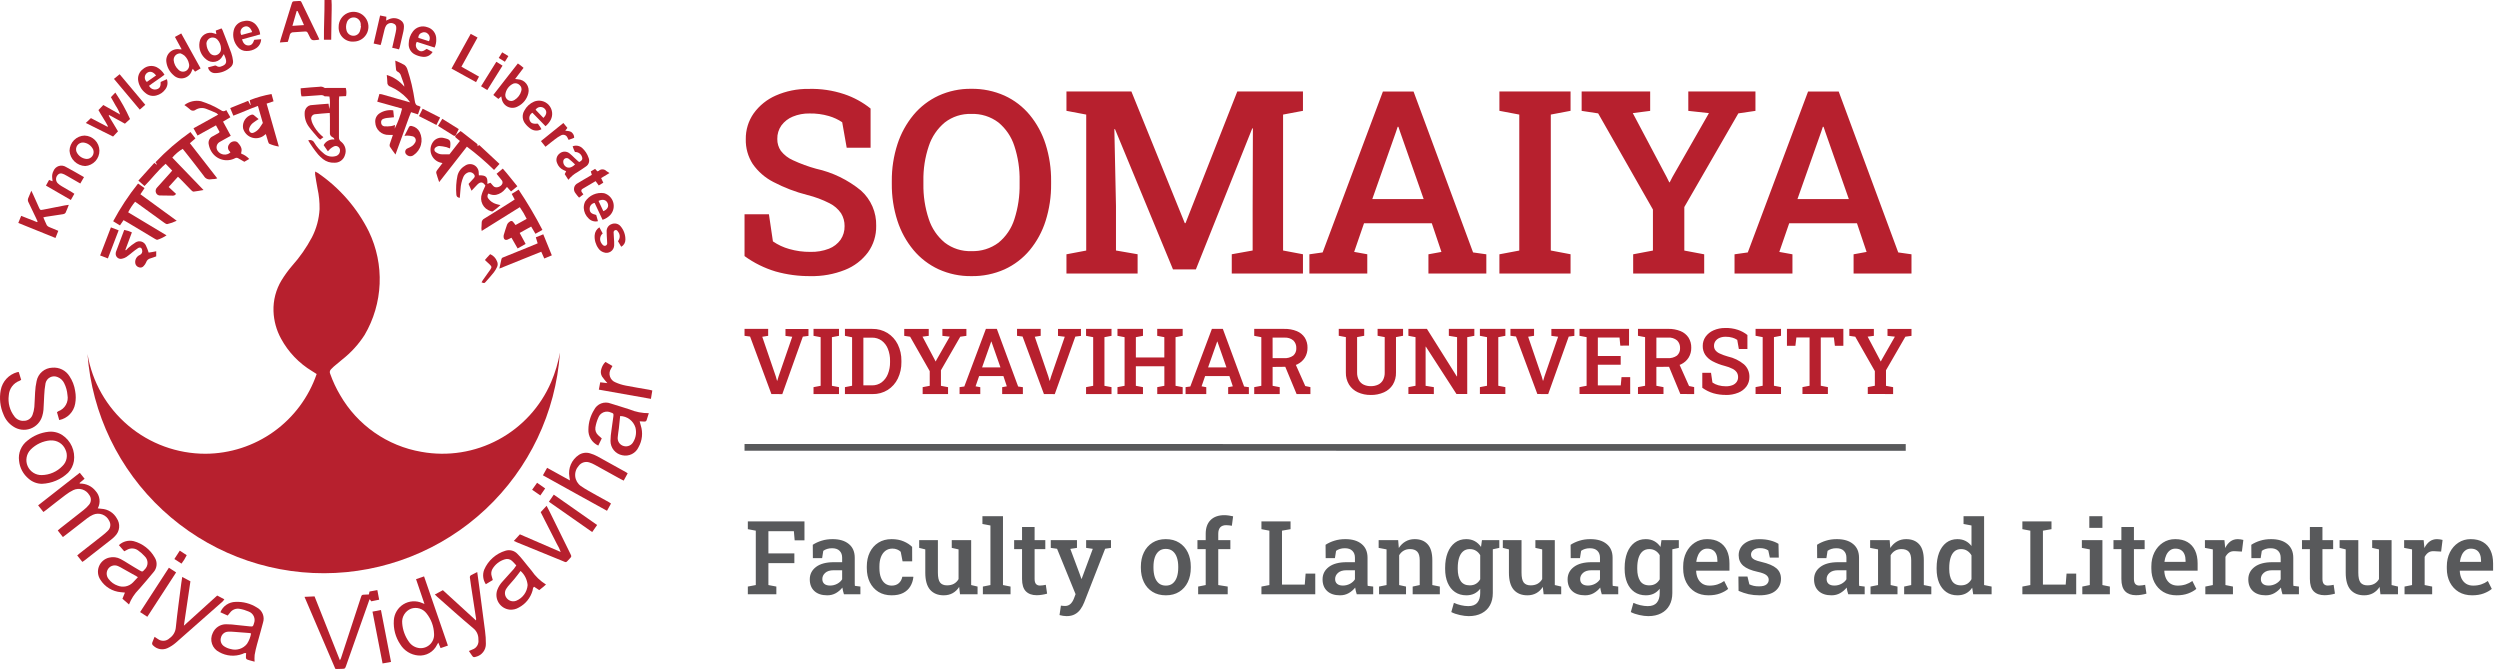 <svg width="366" height="98" viewBox="0 0 366 98" fill="none" xmlns="http://www.w3.org/2000/svg">
<path fill-rule="evenodd" clip-rule="evenodd" d="M279 66L109 65.984L109 65L279 65.016L279 66Z" fill="#58595B"/>
<path d="M112.931 57.687L109.812 49.271L109 49.165V48.151H112.46V49.165L111.595 49.303L113.58 55.113L113.756 55.74H113.795L113.978 55.125L115.983 49.302L114.994 49.177V48.162H118.361V49.177L117.535 49.282L114.528 57.7L112.931 57.687ZM119.1 57.687V56.678L120.142 56.482V49.362L119.1 49.165V48.151H122.828V49.165L121.793 49.362V56.482L122.828 56.678V57.687H119.1ZM123.699 57.687V56.678L124.746 56.475V49.375L123.699 49.165V48.151H127.695C128.482 48.133 129.259 48.342 129.931 48.753C130.573 49.157 131.092 49.731 131.429 50.411C131.798 51.162 131.982 51.991 131.966 52.828V53.018C131.981 53.849 131.801 54.67 131.442 55.419C131.115 56.102 130.603 56.679 129.965 57.087C129.298 57.5 128.525 57.711 127.741 57.693L123.699 57.687ZM126.398 56.416H127.651C128.164 56.431 128.668 56.273 129.082 55.968C129.489 55.652 129.803 55.231 129.989 54.75C130.206 54.198 130.313 53.61 130.303 53.017V52.827C130.315 52.227 130.208 51.631 129.989 51.072C129.803 50.596 129.489 50.18 129.082 49.871C128.666 49.572 128.163 49.418 127.651 49.432H126.398V56.416ZM135.077 57.687V56.678L136.112 56.482V54.33L133.243 49.293L132.378 49.168V48.153H135.968V49.168L135.057 49.286L136.825 52.626L136.969 52.914L136.996 52.902L137.133 52.634L139.046 49.287L137.964 49.169V48.154H141.481V49.169L140.584 49.294L137.754 54.205V56.484L138.795 56.681V57.69L135.077 57.687ZM140.481 57.687V56.678L141.176 56.581L144.333 48.151H145.938L149.056 56.586L149.75 56.683V57.692H146.718V56.683L147.399 56.558L146.898 55.054H143.343L142.826 56.558L143.514 56.683V57.692L140.481 57.687ZM143.777 53.79H146.469L145.232 50.259L145.146 50.009H145.107L145.016 50.277L143.777 53.79ZM152.83 57.687L149.705 49.269L148.893 49.164V48.149H152.357V49.164L151.493 49.302L153.477 55.112L153.654 55.739H153.693L153.876 55.123L155.881 49.301L154.892 49.175V48.16H158.253V49.175L157.427 49.281L154.42 57.698L152.83 57.687ZM158.999 57.687V56.678L160.041 56.482V49.362L158.999 49.165V48.151H162.726V49.165L161.691 49.362V56.482L162.726 56.678V57.687H158.999ZM163.598 57.687V56.678L164.639 56.482V49.362L163.598 49.165V48.151H167.332V49.165L166.291 49.362V52.336H170.457V49.362L169.416 49.165V48.151H173.143V49.165L172.102 49.362V56.482L173.143 56.678V57.687H169.421V56.678L170.462 56.482V53.62H166.289V56.482L167.331 56.678V57.687H163.598ZM173.568 57.687V56.678L174.262 56.581L177.42 48.151H179.025L182.141 56.586L182.835 56.683V57.692H179.803V56.683L180.484 56.558L179.983 55.054H176.429L175.911 56.558L176.599 56.683V57.692L173.568 57.687ZM176.863 53.79H179.553L178.316 50.259L178.23 50.009H178.191L178.1 50.277L176.863 53.79ZM183.617 57.687V56.678L184.658 56.482V49.362L183.617 49.165V48.151H188.025C188.653 48.134 189.277 48.246 189.859 48.481C190.332 48.674 190.735 49.003 191.018 49.427C191.295 49.873 191.434 50.39 191.418 50.915C191.43 51.43 191.293 51.937 191.022 52.376C190.752 52.796 190.368 53.131 189.916 53.342C189.393 53.582 188.824 53.704 188.249 53.699L186.311 53.719V56.483L187.352 56.68V57.688L183.617 57.687ZM189.821 57.687L188 53.301L189.546 53.051L191.092 56.516L191.844 56.672V57.694L189.821 57.687ZM186.312 52.433H187.956C188.445 52.473 188.933 52.34 189.334 52.057C189.487 51.92 189.606 51.75 189.683 51.56C189.76 51.37 189.793 51.164 189.779 50.96C189.789 50.754 189.756 50.548 189.681 50.356C189.607 50.163 189.493 49.989 189.347 49.843C188.979 49.538 188.506 49.389 188.03 49.427H186.307L186.312 52.433ZM200.676 57.821C200.024 57.834 199.377 57.7 198.783 57.431C198.254 57.189 197.806 56.797 197.496 56.304C197.176 55.768 197.015 55.152 197.034 54.528V49.353L195.993 49.157V48.142H199.72V49.157L198.679 49.353V54.528C198.667 54.914 198.753 55.296 198.93 55.638C199.088 55.93 199.332 56.165 199.63 56.31C199.96 56.465 200.321 56.541 200.685 56.533C201.057 56.542 201.425 56.466 201.763 56.31C202.062 56.166 202.309 55.932 202.471 55.642C202.649 55.299 202.736 54.915 202.721 54.528V49.353L201.68 49.157V48.142H205.408V49.157L204.373 49.353V54.528C204.392 55.156 204.232 55.777 203.91 56.316C203.599 56.808 203.149 57.197 202.617 57.433C202.005 57.704 201.341 57.837 200.671 57.825L200.676 57.821ZM206.19 57.683V56.675L207.231 56.478V49.358L206.19 49.162V48.147H208.901L213.277 55.11L213.315 55.097V49.36L212.11 49.163V48.148H215.844V49.163L214.803 49.36V57.684H213.228L208.748 50.751L208.709 50.757V56.482L209.915 56.678V57.687L206.19 57.683ZM216.657 57.683V56.675L217.698 56.478V49.358L216.657 49.162V48.147H220.385V49.162L219.35 49.358V56.478L220.385 56.675V57.683H216.657ZM225.067 57.683L221.942 49.266L221.13 49.16V48.145H224.586V49.16L223.721 49.298L225.706 55.108L225.883 55.735H225.922L226.105 55.12L228.109 49.297L227.121 49.172V48.157H230.488V49.172L229.662 49.277L226.655 57.694L225.067 57.683ZM231.244 57.683L231.238 56.675L232.279 56.478V49.358L231.238 49.162L231.244 48.147H238.494L238.488 50.596L237.211 50.603L237.1 49.417H233.923V52.116H237.27V53.393H233.923V56.425H237.278L237.389 55.214H238.66V57.683H231.244ZM239.799 57.683V56.675L240.84 56.478V49.358L239.799 49.162V48.147H244.207C244.834 48.13 245.459 48.243 246.041 48.477C246.513 48.67 246.917 48.999 247.2 49.423C247.476 49.869 247.615 50.387 247.6 50.911C247.612 51.426 247.475 51.933 247.204 52.372C246.934 52.792 246.55 53.127 246.097 53.338C245.575 53.578 245.006 53.7 244.431 53.695L242.493 53.715V56.479L243.534 56.676V57.684L239.799 57.683ZM246.002 57.683L244.182 53.298L245.728 53.047L247.274 56.512L248.026 56.668V57.691L246.002 57.683ZM242.494 52.429H244.138C244.627 52.469 245.115 52.336 245.516 52.054C245.668 51.916 245.787 51.746 245.865 51.556C245.942 51.366 245.974 51.161 245.961 50.956C245.971 50.75 245.937 50.544 245.863 50.352C245.788 50.16 245.675 49.985 245.529 49.84C245.16 49.535 244.688 49.386 244.212 49.423H242.495L242.494 52.429ZM252.659 57.817C252.046 57.822 251.435 57.741 250.845 57.575C250.26 57.401 249.71 57.128 249.216 56.77V54.581H250.493L250.702 56.002C250.963 56.182 251.252 56.317 251.557 56.401C251.915 56.505 252.287 56.555 252.661 56.552C252.995 56.562 253.328 56.505 253.64 56.385C253.883 56.291 254.094 56.128 254.247 55.916C254.389 55.706 254.463 55.456 254.456 55.202C254.46 54.965 254.397 54.731 254.273 54.528C254.119 54.303 253.909 54.121 253.664 54.001C253.298 53.814 252.911 53.671 252.511 53.572C251.892 53.416 251.292 53.187 250.726 52.891C250.294 52.669 249.922 52.345 249.645 51.947C249.397 51.561 249.27 51.109 249.281 50.65C249.273 50.166 249.419 49.691 249.697 49.294C249.993 48.887 250.392 48.566 250.854 48.365C251.392 48.128 251.975 48.01 252.563 48.018C253.201 47.998 253.837 48.092 254.442 48.293C254.942 48.461 255.409 48.716 255.821 49.045V51.095H254.568L254.332 49.759C254.118 49.616 253.882 49.506 253.634 49.435C253.305 49.339 252.964 49.294 252.622 49.301C252.321 49.295 252.023 49.351 251.745 49.465C251.507 49.562 251.301 49.721 251.148 49.927C251.001 50.135 250.925 50.384 250.931 50.638C250.927 50.861 250.994 51.081 251.122 51.264C251.291 51.476 251.509 51.644 251.757 51.752C252.146 51.932 252.549 52.08 252.963 52.194C253.825 52.383 254.631 52.774 255.314 53.334C255.574 53.566 255.781 53.852 255.919 54.172C256.057 54.492 256.123 54.839 256.114 55.187C256.124 55.683 255.974 56.169 255.685 56.573C255.377 56.986 254.959 57.304 254.48 57.493C253.9 57.725 253.278 57.838 252.653 57.825L252.659 57.817ZM257.015 57.679V56.671L258.056 56.474V49.355L257.015 49.158V48.143H260.742V49.158L259.707 49.355V56.474L260.742 56.671V57.679H257.015ZM263.88 57.679V56.671L264.921 56.474V49.406H262.99L262.846 50.624H261.608V48.142H269.868V50.624H268.624L268.48 49.406H266.561V56.474L267.603 56.671V57.679H263.88ZM273.443 57.679V56.671L274.478 56.474V54.33L271.608 49.293L270.744 49.168V48.153H274.334V49.168L273.423 49.286L275.191 52.626L275.335 52.914L275.361 52.902L275.499 52.634L277.411 49.287L276.33 49.169V48.154H279.843V49.169L278.946 49.294L276.11 54.205V56.484L277.152 56.681V57.69L273.443 57.679Z" fill="#B7202E"/>
<path d="M118.629 40.424C116.915 40.438 115.208 40.21 113.558 39.747C111.922 39.258 110.381 38.495 109 37.491V31.365H112.57L113.156 35.339C113.885 35.841 114.693 36.218 115.546 36.455C116.548 36.743 117.587 36.885 118.63 36.876C119.565 36.903 120.495 36.744 121.367 36.409C122.045 36.144 122.633 35.689 123.06 35.099C123.459 34.511 123.664 33.813 123.646 33.103C123.657 32.441 123.479 31.789 123.134 31.224C122.702 30.595 122.116 30.087 121.431 29.75C120.406 29.229 119.325 28.827 118.208 28.551C116.477 28.112 114.802 27.471 113.22 26.642C112.013 26.025 110.976 25.121 110.199 24.01C109.504 22.928 109.15 21.662 109.183 20.377C109.16 19.022 109.568 17.696 110.346 16.587C111.171 15.447 112.287 14.549 113.577 13.986C115.082 13.326 116.711 12.995 118.355 13.017C120.135 12.962 121.91 13.223 123.6 13.786C124.998 14.256 126.303 14.968 127.454 15.891V21.63H123.957L123.298 17.894C122.699 17.494 122.041 17.188 121.348 16.988C120.43 16.722 119.476 16.595 118.52 16.613C117.68 16.596 116.845 16.751 116.067 17.07C115.404 17.34 114.828 17.786 114.4 18.36C113.99 18.94 113.778 19.637 113.796 20.346C113.784 20.973 113.97 21.587 114.328 22.101C114.799 22.694 115.409 23.163 116.103 23.465C117.19 23.97 118.316 24.383 119.471 24.701C121.881 25.231 124.132 26.322 126.039 27.887C126.766 28.536 127.343 29.336 127.729 30.231C128.115 31.126 128.301 32.094 128.274 33.068C128.302 34.454 127.881 35.812 127.074 36.94C126.212 38.093 125.046 38.984 123.706 39.512C122.092 40.153 120.366 40.463 118.629 40.424ZM142.203 40.424C140.55 40.448 138.912 40.105 137.407 39.422C135.992 38.766 134.738 37.807 133.737 36.612C132.686 35.347 131.888 33.893 131.385 32.328C130.82 30.577 130.542 28.747 130.561 26.908V26.516C130.543 24.683 130.821 22.86 131.385 21.116C131.889 19.549 132.688 18.092 133.737 16.823C134.736 15.623 135.99 14.661 137.407 14.004C138.906 13.322 140.537 12.98 142.184 13.001C143.867 12.975 145.535 13.317 147.071 14.004C148.494 14.655 149.751 15.619 150.751 16.823C151.794 18.092 152.583 19.549 153.077 21.116C153.629 22.862 153.9 24.685 153.882 26.516V26.918C153.901 28.756 153.63 30.585 153.077 32.338C152.585 33.902 151.795 35.357 150.751 36.622C149.749 37.821 148.492 38.782 147.071 39.432C145.54 40.114 143.879 40.453 142.203 40.424ZM142.203 36.763C143.633 36.821 145.039 36.385 146.185 35.528C147.28 34.629 148.088 33.429 148.511 32.077C149.046 30.41 149.303 28.666 149.27 26.915V26.475C149.302 24.741 149.042 23.015 148.501 21.368C148.068 20.02 147.258 18.826 146.166 17.926C145.023 17.063 143.616 16.623 142.184 16.68C140.791 16.633 139.425 17.073 138.321 17.926C137.232 18.83 136.42 20.023 135.978 21.368C135.423 23.013 135.155 24.741 135.186 26.477V26.917C135.154 28.667 135.42 30.41 135.973 32.071C136.41 33.425 137.226 34.626 138.325 35.53C139.436 36.377 140.807 36.814 142.203 36.766V36.763ZM156.129 40.048V37.229L159.022 36.681V16.774L156.129 16.225V13.387H165.634L173.451 32.665H173.562L181.141 13.387H190.753V16.225L187.842 16.774V36.674L190.753 37.223V40.042H180.33V37.223L183.388 36.674V30.468L183.424 18.807L183.333 18.788L175.077 39.438H171.726L163.232 18.898L163.141 18.917L163.379 30.157V36.673L166.546 37.222V40.041L156.129 40.048ZM191.694 40.048V37.229L193.635 36.955L202.458 13.399H206.944L215.658 36.955L217.599 37.229V40.048H209.122V37.229L211.026 36.881L209.614 32.683H199.694L198.248 36.876L200.17 37.224V40.044L191.694 40.048ZM200.902 29.148H208.426L204.967 19.28L204.729 18.566H204.618L204.368 19.318L200.902 29.148ZM219.513 40.048V37.229L222.423 36.681V16.774L219.513 16.224V13.386H229.93V16.224L227.037 16.773V36.673L229.93 37.222V40.041L219.513 40.048ZM239.096 40.048V37.229L241.989 36.681V30.676L233.97 16.598L231.553 16.232V13.394H241.585V16.232L239.041 16.561L243.984 25.898L244.386 26.704L244.459 26.668L244.843 25.916L250.188 16.561L247.167 16.232V13.394H256.998V16.232L254.492 16.598L246.584 30.31V36.682L249.494 37.231V40.05L239.096 40.048ZM253.936 40.048V37.229L255.877 36.955L264.701 13.399H269.186L277.901 36.955L279.842 37.229V40.048H271.365V37.229L273.27 36.881L271.86 32.688H261.938L260.492 36.881L262.414 37.229V40.048H253.936ZM263.147 29.148H270.671L267.212 19.28L266.974 18.566H266.863L266.613 19.318L263.147 29.148Z" fill="#B7202E"/>
<path d="M46.763 5.767C46.693 5.794 46.622 5.817 46.55 5.836C45.594 5.951 45.594 5.951 45.187 5.082C44.951 4.585 44.951 4.585 44.376 4.628C43.909 4.665 43.442 4.704 42.976 4.723C42.908 4.715 42.84 4.721 42.775 4.74C42.709 4.759 42.648 4.791 42.596 4.834C42.543 4.877 42.499 4.93 42.467 4.99C42.435 5.05 42.416 5.116 42.409 5.183C42.334 5.503 42.241 5.819 42.133 6.13L40.973 6.217C41.029 6.004 41.064 5.851 41.108 5.702C41.632 4.007 42.157 2.312 42.684 0.616C42.812 0.199 42.82 0.187 43.246 0.174C44.199 0.147 43.952 -0.033 44.388 0.85C45.094 2.282 45.778 3.727 46.472 5.158C46.562 5.344 46.647 5.535 46.751 5.758M43.568 1.604L43.432 1.616C43.234 2.312 43.034 3.004 42.81 3.786L44.504 3.674C44.172 2.925 43.886 2.255 43.558 1.604" fill="#B7202E"/>
<path d="M49.579 3.944C49.572 3.513 49.693 3.089 49.927 2.727C50.161 2.364 50.498 2.079 50.893 1.908C51.289 1.737 51.727 1.687 52.151 1.764C52.576 1.842 52.968 2.043 53.277 2.344C53.587 2.644 53.801 3.029 53.891 3.451C53.982 3.873 53.946 4.312 53.787 4.713C53.628 5.114 53.354 5.459 52.999 5.704C52.644 5.949 52.224 6.083 51.793 6.09C51.502 6.113 51.209 6.075 50.935 5.976C50.66 5.877 50.41 5.721 50.2 5.518C49.991 5.315 49.827 5.07 49.72 4.798C49.613 4.527 49.565 4.235 49.579 3.944ZM52.86 3.821H52.814C52.819 3.725 52.819 3.629 52.814 3.533C52.8 3.286 52.698 3.052 52.527 2.873C52.356 2.694 52.127 2.581 51.881 2.556C51.635 2.53 51.388 2.593 51.184 2.733C50.98 2.873 50.832 3.08 50.767 3.319C50.638 3.687 50.625 4.085 50.732 4.459C50.786 4.671 50.907 4.861 51.076 5C51.245 5.139 51.453 5.221 51.672 5.233C51.891 5.251 52.11 5.196 52.294 5.076C52.479 4.956 52.618 4.778 52.691 4.57C52.765 4.326 52.82 4.077 52.857 3.825" fill="#B7202E"/>
<path d="M55.72 6.6L54.701 6.371C55.019 4.989 55.332 3.651 55.647 2.267L56.567 2.452C56.555 2.639 56.543 2.826 56.532 3.013C56.698 2.936 56.829 2.867 56.968 2.81C57.24 2.686 57.541 2.635 57.84 2.664C58.138 2.693 58.423 2.801 58.666 2.976C58.818 3.071 58.942 3.204 59.025 3.362C59.108 3.52 59.147 3.697 59.139 3.876C59.135 4.103 59.111 4.329 59.066 4.552C58.895 5.34 58.715 6.125 58.526 6.908C58.506 6.999 58.463 7.087 58.413 7.228C58.081 7.15 57.767 7.077 57.419 6.994C57.568 6.332 57.71 5.73 57.845 5.119C57.915 4.837 57.97 4.552 58.01 4.265C58.058 3.79 57.911 3.546 57.546 3.423C57.364 3.356 57.163 3.352 56.978 3.412C56.793 3.472 56.633 3.593 56.526 3.755C56.424 3.919 56.349 4.099 56.305 4.287C56.139 4.95 55.987 5.601 55.826 6.257C55.805 6.348 55.77 6.439 55.72 6.588" fill="#B7202E"/>
<path d="M47.507 0H48.531C48.602 0.969 48.531 1.927 48.531 2.885C48.531 3.843 48.502 4.814 48.488 5.813H47.424C47.402 3.879 47.522 1.972 47.508 0.003" fill="#B7202E"/>
<path d="M81.971 51.666C81.361 60.407 77.463 68.593 71.061 74.577C64.66 80.561 56.23 83.9 47.468 83.921C38.705 83.942 30.26 80.644 23.83 74.691C17.4 68.737 13.463 60.57 12.81 51.832C13.497 55.915 15.609 59.622 18.771 62.295C21.934 64.968 25.941 66.432 30.082 66.429C33.671 66.414 37.166 65.282 40.083 63.19C43 61.099 45.193 58.151 46.359 54.757C46.145 54.621 45.922 54.477 45.696 54.336C43.782 53.187 42.211 51.546 41.148 49.583C40.469 48.347 40.09 46.969 40.041 45.56C39.984 43.968 40.394 42.395 41.219 41.033C41.673 40.293 42.184 39.59 42.747 38.93C43.886 37.657 44.866 36.251 45.668 34.742C46.327 33.462 46.707 32.056 46.785 30.618C46.803 29.601 46.701 28.584 46.482 27.591C46.348 26.915 46.245 26.227 46.134 25.541C46.124 25.398 46.124 25.255 46.134 25.112C46.265 25.169 46.392 25.234 46.513 25.309C49.705 27.487 52.285 30.447 54.005 33.907C55.148 36.288 55.688 38.913 55.578 41.551C55.469 44.189 54.713 46.76 53.377 49.038C52.497 50.407 51.394 51.619 50.114 52.624C49.692 52.969 49.272 53.32 48.856 53.673C48.722 53.786 48.608 53.923 48.479 54.042C48.382 54.127 48.316 54.242 48.292 54.368C48.268 54.495 48.286 54.625 48.344 54.74C48.727 55.821 49.215 56.861 49.799 57.847C51.05 60.019 52.764 61.889 54.819 63.324C56.874 64.759 59.22 65.723 61.691 66.149C65.544 66.848 69.522 66.219 72.972 64.364C76.422 62.51 79.141 59.541 80.686 55.941C81.274 54.568 81.704 53.131 81.966 51.66" fill="#B7202E"/>
<path d="M8.673 61.504C8.56 61.111 8.454 60.742 8.341 60.344C8.402 60.293 8.466 60.247 8.535 60.208C9.006 60.038 9.4 59.706 9.646 59.27C9.892 58.835 9.974 58.326 9.877 57.835C9.831 57.238 9.671 56.655 9.405 56.119C9.213 55.703 8.869 55.377 8.444 55.207C8.27 55.129 8.08 55.092 7.89 55.096C7.699 55.101 7.511 55.148 7.341 55.234C7.171 55.32 7.022 55.443 6.905 55.594C6.788 55.745 6.707 55.92 6.666 56.107C6.559 56.693 6.494 57.286 6.472 57.882C6.424 58.588 6.418 59.3 6.364 60.006C6.335 60.311 6.275 60.611 6.186 60.904C6.064 61.329 5.843 61.719 5.541 62.041C5.239 62.364 4.864 62.61 4.449 62.759C4.033 62.908 3.588 62.957 3.149 62.9C2.711 62.844 2.293 62.684 1.928 62.434C1.286 62.018 0.792 61.409 0.517 60.695C0.017 59.565 -0.125 58.308 0.111 57.095C0.229 56.48 0.517 55.91 0.941 55.449C1.366 54.989 1.91 54.656 2.513 54.488C2.59 54.472 2.667 54.463 2.745 54.46L3.102 55.611C3.025 55.661 2.946 55.707 2.865 55.747C2.421 55.91 2.036 56.199 1.755 56.578C1.475 56.958 1.312 57.412 1.287 57.883C1.212 58.428 1.246 58.982 1.389 59.513C1.531 60.043 1.778 60.54 2.116 60.974C2.275 61.189 2.487 61.361 2.731 61.472C2.975 61.583 3.244 61.63 3.511 61.608C3.781 61.608 4.044 61.526 4.266 61.374C4.489 61.221 4.66 61.005 4.757 60.753C4.9 60.378 4.991 59.985 5.027 59.585C5.092 58.879 5.082 58.165 5.138 57.458C5.163 56.895 5.237 56.335 5.36 55.785C5.464 55.247 5.748 54.76 6.166 54.404C6.583 54.049 7.109 53.846 7.657 53.828C8.152 53.784 8.649 53.877 9.093 54.099C9.538 54.32 9.912 54.661 10.174 55.083C10.606 55.731 10.889 56.467 11.003 57.237C11.119 57.857 11.119 58.493 11.003 59.113C10.901 59.697 10.625 60.237 10.211 60.662C9.797 61.087 9.264 61.377 8.683 61.494" fill="#B7202E"/>
<path d="M12.38 70.093L11.659 70.698L11.676 70.797C12.12 70.782 12.562 70.872 12.965 71.06C13.368 71.247 13.721 71.528 13.995 71.877C14.308 72.215 14.507 72.643 14.564 73.1C14.621 73.556 14.533 74.02 14.314 74.424C14.522 74.449 14.688 74.476 14.854 74.487C15.316 74.51 15.765 74.651 16.158 74.896C16.55 75.141 16.874 75.482 17.098 75.887C17.365 76.279 17.487 76.752 17.442 77.224C17.397 77.696 17.188 78.137 16.851 78.471C16.698 78.639 16.532 78.794 16.354 78.935C15.002 79.993 13.654 81.047 12.309 82.097C12.246 82.144 12.173 82.184 12.057 82.262L11.303 81.316C11.452 81.192 11.573 81.084 11.694 80.985C12.787 80.128 13.883 79.278 14.973 78.418C15.256 78.203 15.523 77.969 15.774 77.717C15.972 77.534 16.102 77.288 16.14 77.021C16.179 76.754 16.124 76.482 15.986 76.25C15.785 75.821 15.424 75.488 14.98 75.322C14.537 75.156 14.046 75.17 13.613 75.362C13.319 75.496 13.041 75.663 12.784 75.859C11.734 76.67 10.695 77.48 9.651 78.29C9.515 78.396 9.372 78.497 9.205 78.622L8.456 77.659C8.607 77.525 8.726 77.422 8.847 77.327C9.977 76.439 11.114 75.561 12.237 74.668C12.531 74.441 12.797 74.182 13.033 73.896C13.201 73.696 13.296 73.444 13.302 73.183C13.308 72.921 13.224 72.666 13.064 72.459C12.835 72.073 12.471 71.786 12.042 71.654C11.613 71.523 11.15 71.555 10.744 71.746C10.324 71.95 9.926 72.197 9.558 72.485C8.63 73.183 7.722 73.91 6.805 74.625C6.67 74.732 6.527 74.832 6.356 74.956L5.583 73.984L11.679 69.214L12.373 70.073" fill="#B7202E"/>
<path d="M27.884 19.333L28.608 20.266L27.798 20.963C29.135 22.682 30.473 24.399 31.809 26.114C31.694 26.154 31.576 26.185 31.456 26.206C31.264 26.228 31.067 26.206 30.877 26.245C30.681 26.285 30.478 26.262 30.296 26.18C30.114 26.098 29.963 25.96 29.864 25.787C28.964 24.584 28.026 23.413 27.102 22.23C26.996 22.094 26.88 21.959 26.747 21.792C26.171 22.131 25.657 22.566 25.226 23.076L29.798 27.819C29.258 27.91 28.803 28.006 28.348 28.054C28.237 28.066 28.091 27.941 27.995 27.845C27.471 27.318 26.961 26.78 26.444 26.248C26.333 26.135 26.215 26.029 26.053 25.873L24.691 27.376L25.771 28.382C25.719 28.473 25.641 28.546 25.548 28.592C25.454 28.638 25.349 28.656 25.246 28.642C24.664 28.642 24.086 28.629 23.503 28.617C23.365 28.636 23.225 28.608 23.105 28.538C22.985 28.468 22.892 28.36 22.84 28.231C22.784 28.096 22.771 27.948 22.802 27.805C22.833 27.662 22.907 27.532 23.014 27.433C23.637 26.757 24.245 26.067 24.86 25.381C24.967 25.26 25.068 25.138 25.211 24.975L24.25 23.981C23.09 24.975 22.223 26.16 21.154 27.235L20.258 26.442L22.59 23.85C22.725 23.948 22.838 24.024 22.949 24.1L22.979 24.064L22.763 23.749C24.32 22.11 26.035 20.63 27.884 19.33" fill="#B7202E"/>
<path d="M57.568 16.138L57.674 17.166C57.289 17.204 56.956 17.233 56.625 17.273C56.481 17.291 56.34 17.325 56.204 17.373C56.139 17.384 56.077 17.407 56.021 17.443C55.965 17.478 55.917 17.524 55.879 17.578C55.841 17.633 55.815 17.694 55.801 17.758C55.787 17.823 55.786 17.889 55.798 17.954C55.794 18.087 55.84 18.216 55.927 18.317C56.014 18.417 56.136 18.48 56.269 18.494C56.603 18.518 56.94 18.507 57.273 18.461C57.463 18.422 57.649 18.367 57.83 18.296L57.783 18.836C58.257 17.903 58.62 16.917 58.864 15.899L55.23 14.884L55.546 13.754C55.69 13.775 55.798 13.78 55.901 13.807L58.181 14.46L60.05 14.99C59.916 14.797 59.772 14.613 59.617 14.436C58.924 13.688 58.084 13.091 57.15 12.68C57.011 12.643 56.89 12.557 56.808 12.439C56.726 12.32 56.69 12.177 56.704 12.034C56.704 11.715 56.656 11.397 56.623 10.973C57.629 11.28 58.522 11.876 59.19 12.688C59.188 12.587 59.177 12.486 59.158 12.386C59.023 11.98 58.877 11.558 58.724 11.155C58.691 11.005 58.623 10.865 58.526 10.745C58.429 10.626 58.305 10.532 58.164 10.469C58.117 10.443 58.077 10.407 58.046 10.363C58.015 10.319 57.994 10.269 57.985 10.216C57.934 9.803 57.909 9.387 57.866 8.874C58.33 9.056 58.782 9.27 59.216 9.515C59.428 9.69 59.579 9.926 59.651 10.191C59.884 10.912 60.1 11.639 60.27 12.377C60.458 13.177 60.602 13.987 60.729 14.801C60.787 15.182 60.895 15.444 61.308 15.507C61.403 15.542 61.493 15.588 61.578 15.643L61.193 16.746L60.179 16.423C59.752 17.434 59.422 18.475 59.041 19.494C58.66 20.513 58.3 21.52 57.896 22.624C57.578 22.181 57.303 21.83 57.067 21.451C57.022 21.318 57.026 21.174 57.079 21.045C57.206 20.639 57.355 20.228 57.521 19.751H56.916C56.665 19.76 56.415 19.72 56.18 19.633C55.944 19.546 55.728 19.413 55.544 19.241C55.361 19.07 55.212 18.865 55.108 18.636C55.004 18.407 54.946 18.161 54.938 17.91C54.912 17.651 54.958 17.39 55.071 17.156C55.184 16.922 55.36 16.724 55.579 16.584C56.164 16.211 56.862 16.058 57.549 16.151" fill="#B7202E"/>
<path d="M44.135 14.095C44.1 13.961 44.071 13.826 44.051 13.689C44.031 13.45 44.026 13.21 44.013 12.928C44.541 12.882 45.035 12.839 45.529 12.792C45.935 12.761 46.339 12.729 46.745 12.706C46.87 12.676 46.999 12.672 47.124 12.696C47.25 12.719 47.37 12.769 47.474 12.842C47.551 12.91 47.725 12.875 47.851 12.875H50.624C50.73 13.264 50.743 13.673 50.664 14.068L49.654 14.116C49.642 14.31 49.622 14.481 49.622 14.657C49.622 16.464 49.622 18.272 49.622 20.082C49.61 20.214 49.634 20.347 49.693 20.466C49.751 20.586 49.842 20.686 49.953 20.758C50.241 20.985 50.449 21.297 50.547 21.651C50.644 22.004 50.625 22.38 50.494 22.722C50.396 23.05 50.192 23.337 49.913 23.537C49.634 23.736 49.297 23.836 48.954 23.822C48.351 23.855 47.757 23.666 47.284 23.29C47.031 23.09 46.796 22.868 46.581 22.627C46.04 21.976 45.552 21.283 45.121 20.554C45.284 20.486 45.467 20.482 45.633 20.544C45.798 20.605 45.934 20.727 46.013 20.886C46.361 21.47 46.81 21.989 47.339 22.418C47.574 22.642 47.864 22.8 48.179 22.876C48.495 22.953 48.825 22.946 49.136 22.856C49.312 22.817 49.469 22.721 49.584 22.584C49.698 22.446 49.764 22.274 49.771 22.095C49.789 21.983 49.775 21.868 49.732 21.762C49.689 21.657 49.618 21.565 49.527 21.497C49.436 21.429 49.328 21.387 49.215 21.375C49.102 21.364 48.987 21.384 48.885 21.432C48.681 21.53 48.493 21.655 48.325 21.805C48.209 21.912 48.102 22.029 48.005 22.153L47.383 21.252C47.53 20.969 47.761 20.738 48.043 20.59C48.325 20.442 48.646 20.384 48.962 20.423C48.923 20.183 48.74 20.12 48.605 20.04C48.498 19.983 48.413 19.894 48.358 19.786C48.303 19.679 48.282 19.557 48.298 19.437C48.313 18.663 48.298 17.888 48.298 17.117C48.298 16.952 48.285 16.771 48.273 16.536C47.514 16.599 46.782 16.637 46.081 16.725C45.996 16.738 45.915 16.769 45.842 16.816C45.77 16.862 45.708 16.923 45.66 16.995C45.612 17.066 45.58 17.147 45.565 17.232C45.55 17.316 45.552 17.403 45.572 17.487C45.614 17.724 45.69 17.955 45.796 18.171C46.09 18.766 46.487 19.304 46.969 19.76C47.073 19.86 47.189 19.948 47.348 20.082L46.876 20.433C46.78 20.371 46.689 20.3 46.606 20.221C46.147 19.681 45.66 19.157 45.242 18.587C44.81 18.016 44.583 17.315 44.598 16.599C44.59 16.428 44.617 16.259 44.678 16.099C44.738 15.94 44.83 15.795 44.949 15.672C45.084 15.535 45.257 15.441 45.446 15.402C46.311 15.311 47.178 15.255 48.097 15.182C48.137 15.469 48.174 15.714 48.209 15.964C48.331 15.359 48.338 14.737 48.228 14.13L47.768 14.103C47.673 14.103 47.546 14.125 47.484 14.075C47.196 13.84 46.873 13.939 46.56 13.957C45.884 14.002 45.209 14.057 44.533 14.101C44.407 14.111 44.283 14.101 44.145 14.101" fill="#B7202E"/>
<path d="M62.138 88.405C61.709 87.141 61.318 85.989 60.909 84.79C61.315 84.654 61.676 84.519 62.082 84.383C63.242 87.761 64.402 91.115 65.573 94.515L64.503 94.884L64.163 94.074C64.08 94.217 64.027 94.303 63.982 94.392C63.738 94.904 63.343 95.329 62.85 95.61C62.357 95.891 61.79 96.014 61.225 95.963C60.692 95.916 60.178 95.745 59.723 95.463C59.268 95.182 58.886 94.798 58.605 94.343C57.903 93.304 57.57 92.06 57.659 90.81C57.687 90.334 57.83 89.871 58.076 89.463C58.321 89.054 58.662 88.71 59.069 88.462C59.476 88.213 59.937 88.067 60.413 88.036C60.889 88.004 61.365 88.088 61.802 88.281C61.871 88.319 61.949 88.336 62.133 88.417M58.882 91.254C58.955 92.227 59.294 93.161 59.861 93.955C60.039 94.217 60.272 94.436 60.545 94.597C60.817 94.758 61.122 94.857 61.437 94.886C61.72 94.908 62.005 94.868 62.271 94.77C62.537 94.671 62.779 94.516 62.98 94.315C63.18 94.113 63.334 93.871 63.432 93.604C63.53 93.338 63.568 93.053 63.545 92.77C63.506 91.682 63.116 90.635 62.433 89.787C62.175 89.452 61.819 89.206 61.414 89.085C61.009 88.963 60.576 88.973 60.176 89.111C59.754 89.279 59.399 89.581 59.166 89.97C58.932 90.359 58.833 90.814 58.884 91.265" fill="#B7202E"/>
<path d="M55.241 86.383L55.511 87.795C55.099 87.881 54.739 87.961 54.352 88.032C54.29 87.944 54.231 87.866 54.131 87.722C54.101 87.771 54.075 87.821 54.052 87.873L52.504 92.253L50.673 97.458C50.507 97.907 50.507 97.907 50.025 97.921C49.781 97.921 49.543 97.935 49.299 97.94C49.251 97.94 49.203 97.928 49.09 97.917C47.599 94.45 46.108 90.957 44.58 87.379L46.05 87.311L49.763 96.667C49.82 96.577 49.87 96.483 49.912 96.385L52.834 87.462C52.958 87.078 52.969 87.073 53.374 87.056C53.579 87.044 53.78 87.038 54.007 87.028L54.093 86.6L55.241 86.39" fill="#B7202E"/>
<path d="M79.93 85.575C79.778 85.709 79.672 85.807 79.564 85.898C79.365 86.064 79.166 86.219 78.946 86.395L78.189 85.898C77.992 86.034 78.023 86.272 77.967 86.458C77.818 86.987 77.563 87.481 77.217 87.908C76.871 88.336 76.442 88.688 75.955 88.944C75.549 89.187 75.076 89.294 74.604 89.25C74.279 89.214 73.966 89.105 73.688 88.93C73.411 88.755 73.177 88.52 73.003 88.242C72.83 87.964 72.722 87.65 72.687 87.324C72.653 86.998 72.692 86.669 72.803 86.36C72.98 85.891 73.251 85.462 73.599 85.099C74.139 84.503 74.679 83.902 75.219 83.298C75.351 83.132 75.473 82.959 75.587 82.779C75.372 82.549 75.181 82.317 74.961 82.117C74.824 81.989 74.655 81.899 74.472 81.858C74.289 81.817 74.099 81.826 73.92 81.883C73.135 82.109 72.47 82.634 72.067 83.344C71.91 83.652 71.878 84.009 71.98 84.339C72.016 84.504 72.079 84.67 72.145 84.915C71.814 85.109 71.483 85.321 71.124 85.532C70.917 85.222 70.787 84.868 70.745 84.498C70.703 84.128 70.75 83.754 70.883 83.406C71.166 82.744 71.592 82.153 72.128 81.674C72.665 81.194 73.3 80.838 73.99 80.63C74.3 80.53 74.633 80.521 74.948 80.605C75.263 80.689 75.548 80.861 75.768 81.103C76.042 81.376 76.299 81.665 76.538 81.969C76.971 82.493 77.38 83.033 77.821 83.547C78.371 84.359 79.085 85.047 79.919 85.565M76.208 83.596C75.877 84.024 75.605 84.407 75.309 84.756C75.012 85.106 74.671 85.484 74.362 85.848C74.28 85.947 74.205 86.052 74.139 86.163C73.992 86.369 73.916 86.617 73.923 86.869C73.93 87.121 74.019 87.365 74.177 87.562C74.337 87.767 74.558 87.916 74.808 87.987C75.059 88.057 75.326 88.045 75.569 87.953C76.034 87.763 76.437 87.448 76.733 87.043C77.029 86.637 77.206 86.157 77.244 85.656C77.177 84.862 76.81 84.124 76.217 83.591" fill="#B7202E"/>
<path d="M33.337 90.12L32.263 89.636C32.442 89.192 32.749 88.811 33.144 88.541C33.54 88.271 34.006 88.123 34.485 88.117C35.59 88.064 36.684 88.353 37.618 88.945C38.003 89.148 38.304 89.481 38.466 89.885C38.629 90.288 38.643 90.736 38.507 91.149C38.243 92.211 37.918 93.262 37.635 94.321C37.499 94.833 37.365 95.35 37.281 95.875C37.252 96.206 37.248 96.538 37.27 96.87C36.989 96.793 36.76 96.734 36.532 96.669C35.998 96.516 35.98 96.488 36.01 95.93C36.01 95.837 36.024 95.744 36.036 95.628C35.812 95.542 35.645 95.683 35.478 95.744C34.93 95.946 34.346 96.027 33.764 95.98C33.183 95.934 32.618 95.761 32.11 95.474C31.862 95.354 31.639 95.186 31.456 94.98C31.273 94.773 31.132 94.533 31.043 94.272C30.953 94.011 30.916 93.734 30.934 93.459C30.952 93.183 31.025 92.914 31.148 92.667C31.311 92.285 31.584 91.96 31.932 91.733C32.28 91.505 32.687 91.386 33.103 91.39C33.65 91.392 34.196 91.433 34.737 91.51C35.362 91.57 35.985 91.653 36.613 91.706C37.025 91.739 37.06 91.706 37.173 91.285C37.242 91.12 37.277 90.942 37.275 90.763C37.274 90.584 37.236 90.407 37.164 90.242C37.092 90.078 36.988 89.93 36.857 89.808C36.726 89.685 36.572 89.59 36.404 89.529C35.978 89.341 35.529 89.207 35.07 89.131C34.813 89.084 34.548 89.11 34.306 89.206C34.063 89.301 33.851 89.462 33.695 89.671C33.582 89.807 33.472 89.941 33.337 90.109M36.745 92.73C36.672 92.707 36.597 92.689 36.522 92.675C35.801 92.617 35.078 92.556 34.367 92.51C34.046 92.478 33.724 92.468 33.401 92.48C33.157 92.486 32.922 92.573 32.732 92.727C32.542 92.881 32.409 93.094 32.352 93.332C32.277 93.565 32.28 93.816 32.361 94.047C32.442 94.278 32.596 94.477 32.8 94.612C33.094 94.809 33.423 94.947 33.769 95.019C34.199 95.145 34.657 95.141 35.084 95.004C35.511 94.868 35.887 94.607 36.164 94.255C36.465 93.792 36.668 93.273 36.76 92.728" fill="#B7202E"/>
<path d="M18.888 88.499L17.925 87.654L18.291 86.756L17.691 86.697C17.085 86.646 16.498 86.455 15.979 86.139C15.459 85.822 15.02 85.389 14.697 84.874C14.508 84.591 14.389 84.266 14.352 83.927C14.315 83.588 14.361 83.245 14.485 82.928C14.608 82.61 14.807 82.327 15.063 82.103C15.32 81.879 15.627 81.72 15.958 81.639C16.528 81.493 17.132 81.565 17.651 81.841C18.039 82.035 18.4 82.277 18.773 82.504C19.34 82.844 19.895 83.202 20.472 83.527C20.848 83.737 20.889 83.712 21.158 83.391C21.295 83.268 21.405 83.118 21.481 82.95C21.558 82.783 21.598 82.601 21.6 82.417C21.602 82.233 21.566 82.05 21.493 81.881C21.421 81.712 21.314 81.559 21.179 81.434C20.901 81.123 20.588 80.844 20.246 80.605C20.009 80.419 19.72 80.311 19.418 80.294C19.117 80.278 18.817 80.355 18.561 80.514C18.45 80.575 18.337 80.632 18.19 80.708C17.931 80.41 17.681 80.125 17.404 79.808C17.691 79.538 18.041 79.343 18.421 79.242C18.802 79.14 19.202 79.136 19.585 79.228C20.225 79.402 20.825 79.701 21.349 80.108C21.873 80.515 22.311 81.021 22.639 81.598C22.858 81.934 22.957 82.335 22.922 82.734C22.886 83.134 22.718 83.51 22.444 83.803C21.806 84.592 21.131 85.354 20.472 86.123C20.419 86.184 20.364 86.243 20.306 86.304C19.688 86.931 19.204 87.677 18.884 88.498M20.192 84.503C20.071 84.421 20.026 84.385 19.97 84.357C19.325 83.994 18.68 83.629 18.036 83.276C17.789 83.123 17.532 82.988 17.267 82.87C17.123 82.807 16.967 82.773 16.809 82.771C16.651 82.769 16.495 82.799 16.349 82.859C16.203 82.919 16.071 83.008 15.96 83.121C15.85 83.234 15.763 83.368 15.706 83.515C15.623 83.727 15.598 83.957 15.636 84.182C15.674 84.406 15.772 84.616 15.92 84.789C16.25 85.229 16.705 85.558 17.226 85.736C17.601 85.889 18.014 85.927 18.412 85.845C18.81 85.763 19.174 85.566 19.459 85.276C19.7 85.041 19.92 84.779 20.192 84.498" fill="#B7202E"/>
<path d="M88.104 64.172C87.938 64.526 87.772 64.871 87.588 65.234C87.137 65.03 86.757 64.695 86.499 64.272C86.24 63.849 86.116 63.358 86.142 62.863C86.153 61.856 86.44 60.871 86.97 60.016C87.181 59.581 87.549 59.241 88 59.066C88.451 58.89 88.951 58.892 89.401 59.07C90.331 59.34 91.244 59.656 92.169 59.938C93.061 60.309 94.019 60.496 94.986 60.49C94.868 60.859 94.767 61.178 94.668 61.499C94.649 61.57 94.605 61.631 94.543 61.672C94.482 61.712 94.409 61.728 94.336 61.718C94.129 61.718 93.924 61.696 93.645 61.681C93.705 61.905 93.749 62.1 93.811 62.291C93.978 62.816 94.035 63.369 93.978 63.916C93.921 64.464 93.751 64.994 93.479 65.473C93.279 65.91 92.934 66.266 92.503 66.48C92.072 66.695 91.58 66.755 91.11 66.651C90.62 66.558 90.179 66.296 89.862 65.912C89.546 65.528 89.374 65.044 89.376 64.546C89.386 64.016 89.434 63.486 89.521 62.962C89.605 62.286 89.719 61.622 89.799 60.95C89.847 60.544 89.811 60.513 89.441 60.392C89.272 60.311 89.087 60.267 88.899 60.262C88.712 60.256 88.525 60.29 88.351 60.361C88.177 60.432 88.02 60.539 87.889 60.674C87.759 60.809 87.658 60.97 87.594 61.146C87.39 61.601 87.247 62.08 87.166 62.571C87.132 62.788 87.156 63.011 87.233 63.217C87.311 63.422 87.44 63.605 87.608 63.746L88.089 64.175M90.79 60.907C90.727 61.529 90.671 62.124 90.603 62.71C90.551 63.141 90.467 63.569 90.437 64.001C90.4 64.293 90.472 64.588 90.639 64.829C90.807 65.071 91.058 65.242 91.343 65.31C91.612 65.378 91.895 65.352 92.147 65.236C92.398 65.121 92.603 64.923 92.727 64.676C92.912 64.363 93.034 64.016 93.085 63.656C93.136 63.296 93.115 62.93 93.024 62.578C92.873 62.101 92.578 61.684 92.178 61.384C91.778 61.085 91.294 60.918 90.795 60.907" fill="#B7202E"/>
<path d="M89.456 73.707C89.255 74.075 89.076 74.396 88.864 74.78C85.716 73.054 82.62 71.322 79.482 69.584C79.697 69.199 79.888 68.87 80.097 68.489L83.437 70.333C83.399 70.086 83.384 69.947 83.358 69.808C83.253 69.2 83.325 68.575 83.567 68.008C83.809 67.442 84.21 66.957 84.721 66.613C84.964 66.45 85.239 66.344 85.528 66.302C85.817 66.26 86.112 66.284 86.39 66.371C86.761 66.479 87.12 66.627 87.461 66.81C88.864 67.572 90.258 68.353 91.648 69.13C91.718 69.169 91.784 69.216 91.892 69.296L91.308 70.361C91.128 70.272 90.985 70.205 90.846 70.131C89.592 69.436 88.339 68.735 87.076 68.046C86.824 67.902 86.558 67.786 86.281 67.7C86.002 67.608 85.701 67.607 85.421 67.696C85.141 67.785 84.896 67.96 84.721 68.197C84.533 68.404 84.39 68.648 84.303 68.914C84.215 69.18 84.185 69.461 84.213 69.74C84.242 70.018 84.329 70.287 84.469 70.53C84.609 70.772 84.798 70.982 85.025 71.147C85.762 71.662 86.571 72.076 87.353 72.525C87.953 72.87 88.569 73.201 89.176 73.534C89.258 73.581 89.341 73.64 89.454 73.722" fill="#B7202E"/>
<path d="M74.877 34.805C74.664 34.909 74.508 34.994 74.347 35.063C73.996 35.218 73.742 35.063 73.729 34.671C73.72 34.574 73.729 34.476 73.755 34.382C73.905 33.885 74.055 33.388 74.226 32.908C74.279 32.774 74.364 32.654 74.473 32.56C74.804 32.253 75.028 32.289 75.272 32.676C75.321 32.754 75.383 32.826 75.472 32.946L77.106 32.043C76.817 31.446 76.48 30.873 76.1 30.329C74.224 31.501 72.398 32.638 70.521 33.809C70.496 33.688 70.482 33.565 70.476 33.441C70.476 33.184 70.531 32.926 70.517 32.671C70.504 32.535 70.533 32.399 70.6 32.281C70.666 32.162 70.768 32.067 70.89 32.008C72.224 31.198 73.542 30.351 74.867 29.522C75.015 29.429 75.161 29.33 75.353 29.204C75.21 28.934 75.083 28.695 74.915 28.394L75.921 27.761C77.195 29.659 78.36 31.628 79.411 33.658L78.39 34.227L77.761 33.168L76.08 34.101L76.952 35.71L75.779 36.373C75.474 35.842 75.191 35.342 74.877 34.795" fill="#B7202E"/>
<path d="M28.337 18.776L30.138 17.782L31.942 16.776C31.869 16.698 31.787 16.627 31.697 16.568C31.2 16.349 30.703 16.117 30.183 15.935C29.933 15.836 29.664 15.797 29.397 15.821C29.13 15.845 28.872 15.93 28.643 16.07C28.515 16.17 28.353 16.216 28.192 16.199C28.03 16.182 27.881 16.103 27.776 15.979C27.526 15.766 27.264 15.566 26.993 15.379C27.336 15.117 27.731 14.931 28.152 14.834C28.573 14.737 29.01 14.732 29.434 14.819C30.45 15.137 31.425 15.576 32.337 16.127C32.444 16.229 32.586 16.284 32.734 16.281C32.881 16.278 33.022 16.216 33.124 16.11L33.724 17.167L32.653 17.804L33.783 19.88L32.831 20.407C32.622 20.526 32.406 20.637 32.199 20.763C32.083 20.821 31.98 20.904 31.899 21.005C31.818 21.106 31.759 21.224 31.728 21.35C31.696 21.476 31.692 21.607 31.717 21.735C31.741 21.862 31.792 21.983 31.868 22.089C31.968 22.236 32.099 22.36 32.251 22.452C32.403 22.545 32.573 22.604 32.75 22.626C32.927 22.647 33.106 22.631 33.276 22.578C33.446 22.525 33.602 22.436 33.735 22.318C33.702 22.271 33.677 22.218 33.638 22.172C33.503 22.054 33.414 21.893 33.388 21.716C33.361 21.54 33.398 21.359 33.492 21.207C33.58 21.033 33.719 20.891 33.891 20.799C34.063 20.708 34.259 20.671 34.453 20.695C34.58 20.711 34.699 20.766 34.794 20.853C35.157 21.269 35.518 21.698 35.315 22.321C35.307 22.379 35.307 22.437 35.315 22.495C35.764 22.654 36.167 22.921 36.489 23.272C36.228 23.421 35.992 23.56 35.77 23.686C35.439 23.497 35.155 23.328 34.865 23.164C34.797 23.123 34.718 23.101 34.638 23.101C34.557 23.101 34.479 23.123 34.41 23.164C33.811 23.475 33.115 23.543 32.467 23.355C31.819 23.166 31.269 22.735 30.93 22.152C30.75 21.845 30.625 21.508 30.562 21.158C30.5 20.911 30.53 20.65 30.647 20.424C30.763 20.197 30.958 20.021 31.195 19.928C31.477 19.762 31.755 19.61 32.035 19.449C32.062 19.434 32.08 19.403 32.148 19.325L31.619 18.349L28.918 19.84C28.718 19.484 28.534 19.153 28.33 18.785" fill="#B7202E"/>
<path d="M6.133 70.83C5.419 70.823 4.731 70.56 4.196 70.088C3.399 69.434 2.894 68.492 2.792 67.466C2.715 66.91 2.787 66.344 3.001 65.825C3.215 65.307 3.562 64.854 4.009 64.513C4.884 63.787 5.955 63.335 7.086 63.213C7.799 63.133 8.518 63.303 9.121 63.693C9.735 64.101 10.221 64.675 10.523 65.348C10.824 66.021 10.928 66.766 10.822 67.496C10.716 68.139 10.419 68.736 9.971 69.21C8.93 70.199 7.565 70.775 6.13 70.83M7.392 64.472C6.292 64.558 5.259 65.037 4.482 65.822C4.178 66.136 3.974 66.533 3.896 66.963C3.818 67.393 3.871 67.836 4.046 68.237C4.221 68.637 4.512 68.976 4.881 69.21C5.249 69.445 5.68 69.564 6.116 69.552C6.683 69.542 7.242 69.42 7.761 69.192C8.28 68.965 8.749 68.637 9.141 68.227C9.46 67.923 9.675 67.524 9.753 67.09C9.831 66.655 9.769 66.207 9.575 65.811C9.396 65.389 9.09 65.033 8.698 64.795C8.306 64.557 7.849 64.449 7.392 64.485" fill="#B7202E"/>
<path d="M18.082 32.235L17.562 32.999L16.568 32.392C17.613 30.444 18.833 28.595 20.213 26.868L21.159 27.544L20.556 28.44L25.87 32.318C25.435 32.531 24.977 32.694 24.505 32.803C24.369 32.833 24.174 32.706 24.041 32.608C22.783 31.705 21.534 30.785 20.279 29.884C20.125 29.773 19.966 29.663 19.782 29.534C19.386 30.009 19.044 30.528 18.763 31.08L24.382 34.457C23.974 34.729 23.531 34.945 23.065 35.097C22.956 35.138 22.765 35.02 22.634 34.941C21.318 34.157 20.006 33.365 18.694 32.578C18.503 32.462 18.308 32.356 18.089 32.23" fill="#B7202E"/>
<path d="M63.657 87.036L64.837 86.403L69.68 90.829C69.697 90.766 69.706 90.701 69.707 90.635C69.46 89.025 69.213 87.415 68.966 85.807C68.905 85.401 68.867 85.006 68.8 84.61C68.774 84.525 68.781 84.434 68.819 84.353C68.858 84.273 68.926 84.211 69.009 84.18C69.279 84.044 69.549 83.909 69.866 83.744C69.974 84.521 70.075 85.235 70.169 85.951C70.454 88.094 70.744 90.234 71.011 92.382C71.096 93.005 71.137 93.633 71.132 94.261C71.14 94.695 71.001 95.118 70.736 95.462C70.472 95.806 70.098 96.049 69.677 96.152C69.324 96.25 69.287 96.24 69.074 95.94C68.938 95.743 68.803 95.542 68.646 95.307L69.143 95.095C69.44 95.001 69.693 94.804 69.857 94.54C70.021 94.276 70.085 93.962 70.038 93.655V93.607C70.048 93.288 69.982 92.971 69.846 92.683C69.709 92.395 69.506 92.143 69.253 91.95C67.473 90.458 65.74 88.9 64.001 87.364C63.895 87.273 63.796 87.172 63.658 87.033" fill="#B7202E"/>
<path d="M26.686 84.469C27.127 84.703 27.496 84.895 27.878 85.103L26.918 91.602L31.795 87.187L32.847 87.74C32.786 87.841 32.714 87.935 32.633 88.021C30.339 90.051 28.039 92.078 25.735 94.1C25.368 94.418 24.959 94.683 24.519 94.888C24.178 95.044 23.799 95.094 23.43 95.029C23.061 94.965 22.72 94.79 22.452 94.528C22.37 94.476 22.309 94.396 22.283 94.302C22.256 94.208 22.266 94.108 22.31 94.021C22.414 93.772 22.512 93.524 22.63 93.229C22.82 93.365 22.974 93.467 23.127 93.56C23.378 93.743 23.685 93.831 23.995 93.809C24.305 93.787 24.596 93.656 24.819 93.439C25.081 93.259 25.301 93.023 25.46 92.747C25.62 92.472 25.716 92.164 25.742 91.847C25.959 89.693 26.268 87.523 26.542 85.363C26.577 85.093 26.62 84.822 26.678 84.461" fill="#B7202E"/>
<path d="M66.696 19.807C66.927 19.608 67.157 19.413 67.429 19.182C67.517 19.252 67.686 19.375 67.85 19.5C68.473 19.986 69.091 20.477 69.717 20.96C69.866 21.075 70.002 21.184 69.883 21.404C69.961 21.36 70.049 21.313 70.166 21.239L73.128 23.998L72.329 24.881C71.08 23.658 69.751 22.519 68.352 21.471L64.292 26.662C64.126 26.144 63.961 25.716 63.858 25.295C63.854 25.155 63.902 25.019 63.994 24.913C64.232 24.581 64.491 24.25 64.782 23.875L64.451 23.796C64.152 23.713 63.877 23.56 63.649 23.349C63.421 23.138 63.246 22.875 63.141 22.583C63.035 22.291 63.001 21.978 63.041 21.67C63.081 21.362 63.194 21.068 63.371 20.813C63.548 20.55 63.804 20.351 64.102 20.244C64.4 20.137 64.724 20.127 65.028 20.216C65.894 20.419 65.989 20.548 65.921 21.419C65.921 21.512 65.889 21.602 65.866 21.731C65.699 21.655 65.527 21.591 65.351 21.539C65.009 21.454 64.661 21.399 64.31 21.373C64.12 21.383 63.937 21.453 63.788 21.573C63.729 21.61 63.681 21.661 63.647 21.721C63.613 21.782 63.596 21.85 63.596 21.919C63.596 21.988 63.613 22.056 63.647 22.117C63.681 22.177 63.729 22.228 63.788 22.265C64.071 22.487 64.423 22.604 64.782 22.596H65.8L67.329 20.636C67.134 20.47 66.972 20.346 66.814 20.215C66.657 20.084 66.562 19.998 66.708 19.817L66.696 19.807Z" fill="#B7202E"/>
<path d="M36.32 14.749L36.639 15.369L36.7 15.348L36.556 14.665C37.588 14.258 38.659 13.957 39.752 13.765L40.047 14.831C39.693 14.947 39.384 15.049 39.033 15.17L40.823 21.454C40.343 21.379 39.875 21.242 39.431 21.048C39.344 21.017 39.295 20.848 39.25 20.73C39.134 20.382 39.035 20.027 38.919 19.626C38.753 19.747 38.635 19.842 38.513 19.931C38.254 20.095 37.96 20.196 37.654 20.225C37.349 20.254 37.042 20.211 36.756 20.099C36.471 19.986 36.216 19.808 36.013 19.579C35.809 19.35 35.662 19.076 35.585 18.779C35.515 18.345 35.608 17.9 35.846 17.53C36.085 17.16 36.451 16.891 36.876 16.774C36.968 16.761 37.062 16.782 37.139 16.834C37.378 17.02 37.605 17.218 37.86 17.434C37.59 17.611 37.363 17.75 37.147 17.916C36.846 18.113 36.62 18.405 36.503 18.745C36.461 18.851 36.451 18.966 36.475 19.078C36.5 19.189 36.556 19.291 36.639 19.369C36.821 19.535 37.03 19.471 37.227 19.381C37.607 19.196 37.922 18.9 38.13 18.533C38.229 18.367 38.337 18.221 38.478 18.004C38.257 17.238 38.017 16.406 37.757 15.507C36.528 15.949 35.394 16.478 34.161 16.935L33.701 15.82L36.339 14.756" fill="#B7202E"/>
<path d="M67.331 28.966C66.999 28.926 66.822 28.8 66.807 28.469C66.728 27.55 66.784 26.625 66.973 25.723C67.045 25.424 67.177 25.142 67.36 24.895C67.544 24.648 67.776 24.441 68.042 24.286C68.233 24.139 68.462 24.049 68.702 24.028C68.942 24.006 69.183 24.053 69.398 24.163C69.612 24.274 69.79 24.443 69.912 24.651C70.034 24.859 70.094 25.098 70.085 25.338L70.108 25.67C71.156 25.637 71.421 25.9 71.348 26.921L71.805 26.755C71.939 26.895 72.066 27.041 72.184 27.195C72.516 27.647 73.356 27.377 73.545 26.881C73.577 26.788 73.582 26.689 73.56 26.593C73.538 26.497 73.489 26.41 73.419 26.341C73.184 26.056 72.957 25.764 72.698 25.441L73.61 24.684C74.354 25.512 74.998 26.384 75.741 27.272L74.818 28.03L74.221 27.367C74.13 27.478 74.047 27.567 73.974 27.663C73.639 28.103 73.158 28.409 72.617 28.525C72.237 28.59 71.847 28.52 71.513 28.328C71.412 28.437 71.358 28.581 71.362 28.729C71.365 28.878 71.426 29.019 71.532 29.123C71.802 29.469 72.171 29.724 72.591 29.854C72.786 29.924 72.996 29.959 73.275 30.028C72.918 30.356 72.54 30.66 72.143 30.938C72.078 30.984 71.921 30.949 71.828 30.905C71.57 30.829 71.331 30.701 71.124 30.527C70.919 30.354 70.751 30.14 70.632 29.899C70.513 29.658 70.446 29.394 70.434 29.126C70.422 28.857 70.466 28.589 70.564 28.338C70.69 27.944 70.895 27.574 71.061 27.178C70.718 26.614 70.334 26.56 69.875 27.03C69.604 27.307 69.344 27.592 69.034 27.922L68.595 26.928C68.812 26.691 69.026 26.454 69.243 26.22C69.409 26.041 69.6 25.874 69.444 25.592C69.362 25.451 69.238 25.339 69.09 25.272C68.941 25.204 68.775 25.185 68.615 25.216C68.444 25.264 68.285 25.35 68.151 25.467C68.016 25.584 67.909 25.729 67.838 25.892C67.594 26.471 67.452 27.087 67.417 27.715C67.377 28.111 67.349 28.509 67.316 28.918" fill="#B7202E"/>
<path d="M75.233 79.183L76.113 78.225L82.088 80.811C81.941 80.403 81.754 80.011 81.53 79.641C81.344 79.248 81.139 78.862 80.94 78.481C80.741 78.1 80.546 77.704 80.348 77.321L79.754 76.161C79.556 75.773 79.364 75.387 79.157 74.979L80.022 74.046C80.188 74.35 80.309 74.587 80.428 74.83L83.482 81.034C83.696 81.47 83.697 81.472 83.369 81.818C82.796 82.421 82.98 82.378 82.246 82.078C80.051 81.189 77.858 80.294 75.667 79.394C75.54 79.341 75.412 79.279 75.233 79.195" fill="#B7202E"/>
<path d="M6.342 31.822C6.529 32.248 6.673 32.624 6.857 32.982C6.952 33.108 7.083 33.202 7.232 33.252C7.638 33.436 8.06 33.599 8.536 33.793C8.4 34.149 8.266 34.469 8.121 34.84L2.678 32.638C2.824 32.278 2.948 31.975 3.102 31.6C3.894 31.912 4.661 32.215 5.422 32.518L5.505 32.434C5.435 32.28 5.369 32.124 5.298 31.972C4.923 31.184 4.555 30.396 4.169 29.614C4.113 29.516 4.082 29.406 4.079 29.294C4.075 29.182 4.099 29.07 4.148 28.969C4.295 28.652 4.418 28.323 4.587 27.923C4.703 28.164 4.787 28.329 4.865 28.502C5.142 29.12 5.415 29.739 5.694 30.356C5.883 30.773 5.896 30.779 6.357 30.687C7.401 30.485 8.445 30.275 9.489 30.071C9.654 30.039 9.82 30.023 10.075 29.986C9.896 30.434 9.764 30.815 9.588 31.169C9.499 31.276 9.372 31.344 9.233 31.357C8.392 31.493 7.546 31.615 6.7 31.741C6.605 31.755 6.514 31.783 6.34 31.824" fill="#B7202E"/>
<path d="M30.473 9.861C30.804 9.77 31.149 9.676 31.485 9.591C31.564 9.585 31.642 9.608 31.704 9.656C31.802 9.728 31.918 9.772 32.04 9.783C32.161 9.794 32.283 9.773 32.393 9.72C33.084 9.49 33.247 9.154 32.998 8.464C32.94 8.299 32.862 8.133 32.776 7.916C32.685 8.052 32.62 8.131 32.572 8.221C32.469 8.428 32.32 8.608 32.137 8.75C31.954 8.891 31.741 8.989 31.515 9.037C31.288 9.085 31.054 9.081 30.83 9.026C30.605 8.97 30.396 8.865 30.218 8.718C29.834 8.43 29.537 8.041 29.36 7.596C29.182 7.15 29.13 6.664 29.21 6.191C29.24 5.951 29.324 5.72 29.456 5.517C29.588 5.314 29.764 5.144 29.972 5.019C30.179 4.894 30.413 4.818 30.654 4.797C30.895 4.775 31.138 4.809 31.364 4.895C31.452 4.925 31.542 4.95 31.677 4.994L31.586 4.477L32.433 4.156C32.488 4.238 32.537 4.324 32.579 4.413C33.01 5.525 33.45 6.635 33.856 7.757C33.985 8.137 34.072 8.53 34.117 8.928C34.138 9.108 34.111 9.29 34.04 9.456C33.969 9.622 33.855 9.766 33.711 9.875C33.097 10.412 32.308 10.706 31.492 10.703C31.247 10.71 31.009 10.629 30.818 10.476C30.628 10.322 30.499 10.105 30.454 9.865M30.229 6.459C30.251 6.908 30.409 7.34 30.682 7.697C30.788 7.86 30.944 7.984 31.126 8.05C31.309 8.116 31.508 8.121 31.694 8.063C31.895 7.999 32.068 7.871 32.188 7.698C32.308 7.525 32.367 7.317 32.357 7.107C32.348 6.619 32.159 6.152 31.827 5.795C31.7 5.653 31.532 5.554 31.346 5.511C31.16 5.469 30.966 5.485 30.79 5.558C30.613 5.63 30.464 5.756 30.363 5.917C30.261 6.079 30.212 6.267 30.223 6.458" fill="#B7202E"/>
<path d="M12.555 18.009L13.311 17.29L15.732 18.559L15.806 18.489C15.392 17.679 14.86 16.943 14.412 16.116L15.123 15.374L17.584 16.763C17.426 16.303 17.208 15.867 16.935 15.465C16.718 15.053 16.481 14.655 16.239 14.227C16.467 13.985 16.674 13.768 16.883 13.551C17.711 14.778 18.432 16.074 19.037 17.424L18.29 18.108C17.549 17.702 16.771 17.28 15.993 16.844L15.911 16.93C16.33 17.701 16.822 18.421 17.274 19.227L16.553 19.991C15.244 19.338 13.949 18.697 12.565 18.002" fill="#B7202E"/>
<path d="M26.53 4.893L29.367 10.014C29.085 10.179 28.827 10.33 28.557 10.493C28.441 10.345 28.345 10.223 28.225 10.075C28.18 10.147 28.14 10.223 28.104 10.3C28.027 10.571 27.881 10.816 27.681 11.013C27.48 11.21 27.232 11.352 26.96 11.424C26.688 11.495 26.402 11.495 26.131 11.423C25.859 11.351 25.61 11.21 25.41 11.013C24.835 10.527 24.461 9.846 24.358 9.101C24.318 8.841 24.341 8.575 24.424 8.326C24.507 8.077 24.649 7.851 24.836 7.667C25.024 7.483 25.253 7.346 25.504 7.268C25.755 7.19 26.021 7.173 26.28 7.218C26.356 7.228 26.432 7.218 26.591 7.218L25.609 5.409L26.538 4.893M26.46 7.818C26.325 7.805 26.188 7.821 26.059 7.866C25.93 7.911 25.813 7.983 25.714 8.077C25.616 8.172 25.539 8.286 25.489 8.413C25.439 8.54 25.417 8.676 25.425 8.812C25.477 9.346 25.725 9.841 26.122 10.201C26.261 10.35 26.445 10.448 26.645 10.481C26.846 10.513 27.051 10.478 27.229 10.38C27.405 10.278 27.542 10.123 27.622 9.936C27.701 9.75 27.717 9.543 27.669 9.346C27.58 8.884 27.348 8.463 27.006 8.141C26.84 8.012 26.659 7.906 26.465 7.825" fill="#B7202E"/>
<path d="M73.381 14.107L72.963 14.483L72.221 13.903C73.409 12.35 74.604 10.842 75.815 9.29C75.981 9.402 76.118 9.498 76.253 9.603C76.387 9.707 76.495 9.807 76.649 9.934C76.243 10.474 75.85 10.99 75.414 11.563C75.603 11.586 75.707 11.603 75.812 11.609C76.058 11.619 76.299 11.683 76.518 11.798C76.736 11.913 76.925 12.076 77.072 12.274C77.219 12.472 77.32 12.7 77.367 12.942C77.414 13.184 77.406 13.434 77.343 13.672C77.243 14.082 77.054 14.465 76.791 14.793C76.527 15.122 76.195 15.39 75.817 15.576C75.588 15.707 75.33 15.78 75.066 15.787C74.802 15.794 74.54 15.735 74.305 15.616C74.069 15.497 73.866 15.322 73.715 15.106C73.564 14.889 73.468 14.639 73.437 14.377C73.437 14.315 73.411 14.254 73.379 14.107M73.972 13.856C73.96 14.019 73.994 14.181 74.07 14.325C74.147 14.469 74.262 14.589 74.403 14.67C74.544 14.752 74.705 14.792 74.868 14.785C75.031 14.779 75.189 14.727 75.323 14.635C75.811 14.34 76.168 13.868 76.317 13.318C76.367 13.163 76.369 12.997 76.323 12.841C76.277 12.684 76.185 12.546 76.059 12.443C75.945 12.328 75.801 12.247 75.644 12.21C75.487 12.173 75.322 12.182 75.169 12.234C74.846 12.377 74.566 12.602 74.357 12.886C74.148 13.17 74.016 13.504 73.976 13.855" fill="#B7202E"/>
<path d="M95.496 57.178C95.426 57.584 95.36 57.956 95.295 58.394L87.672 57.043C87.744 56.66 87.808 56.337 87.871 55.969L88.92 56.09C88.649 55.788 88.393 55.472 88.153 55.144C88.051 54.979 87.987 54.792 87.966 54.599C87.945 54.405 87.968 54.209 88.032 54.026C88.138 53.631 88.346 53.272 88.637 52.985L89.664 53.582C89.58 53.736 89.515 53.845 89.457 53.958C89.345 54.128 89.272 54.321 89.245 54.522C89.217 54.724 89.235 54.929 89.298 55.123C89.36 55.317 89.465 55.494 89.605 55.642C89.745 55.789 89.916 55.904 90.107 55.976C90.576 56.188 91.068 56.345 91.573 56.443C92.733 56.674 93.893 56.856 95.053 57.06C95.181 57.083 95.303 57.123 95.51 57.172" fill="#B7202E"/>
<path d="M22.87 36.777V37.531C22.61 37.622 22.33 37.737 22.042 37.82C21.893 37.849 21.755 37.918 21.642 38.019C21.529 38.12 21.445 38.25 21.399 38.395C21.313 38.603 21.187 38.793 21.028 38.953C20.944 39.054 20.831 39.125 20.703 39.156C20.576 39.188 20.443 39.177 20.322 39.127C20.19 39.087 20.072 39.011 19.98 38.908C19.889 38.805 19.828 38.678 19.805 38.542C19.764 38.292 19.808 38.035 19.931 37.813C20.054 37.591 20.247 37.416 20.481 37.318C20.607 37.262 20.71 37.164 20.771 37.04C20.832 36.916 20.846 36.775 20.812 36.641C20.773 36.295 20.531 36.144 20.232 36.31C19.909 36.522 19.598 36.752 19.301 36.999C19.031 37.205 18.786 37.44 18.501 37.621C18.299 37.75 18.074 37.838 17.838 37.881C17.719 37.908 17.594 37.905 17.477 37.872C17.359 37.839 17.251 37.778 17.163 37.693C17.074 37.608 17.008 37.503 16.971 37.387C16.933 37.27 16.925 37.146 16.946 37.026C16.948 36.977 16.956 36.929 16.971 36.883C17.377 35.813 17.782 34.746 18.188 33.659C18.576 33.729 18.953 33.851 19.309 34.02L18.35 36.597L18.438 36.643C18.538 36.526 18.646 36.415 18.761 36.312C19.095 36.012 19.453 35.741 19.831 35.501C19.957 35.417 20.1 35.361 20.249 35.337C20.399 35.314 20.552 35.323 20.697 35.365C20.843 35.406 20.977 35.479 21.092 35.579C21.206 35.678 21.297 35.801 21.359 35.939C21.521 36.275 21.657 36.623 21.765 36.98C21.901 36.96 22.08 36.933 22.262 36.902C22.445 36.87 22.637 36.83 22.887 36.782" fill="#B7202E"/>
<path d="M73.105 39.326C73.227 38.785 73.325 38.358 73.411 37.935C73.457 37.713 73.645 37.687 73.804 37.624C74.998 37.137 76.193 36.653 77.388 36.172C77.822 35.997 78.25 35.816 78.714 35.624C78.62 35.331 78.53 35.037 78.444 34.742L79.534 34.3L80.788 37.382C80.419 37.538 80.074 37.684 79.681 37.846L79.241 36.852L76.218 38.068C75.224 38.474 74.22 38.878 73.111 39.322" fill="#B7202E"/>
<path d="M82.673 25.496C82.75 25.338 82.809 25.212 82.884 25.068C82.761 25.01 82.638 24.954 82.514 24.903C82.293 24.805 82.093 24.662 81.929 24.485C81.764 24.307 81.637 24.097 81.556 23.869C81.452 23.63 81.43 23.363 81.496 23.111C81.562 22.859 81.71 22.636 81.918 22.478C82.121 22.302 82.38 22.203 82.648 22.199C82.918 22.196 83.179 22.288 83.386 22.46C83.635 22.664 83.873 22.881 84.099 23.11C84.287 23.284 84.475 23.463 84.667 23.635C84.716 23.669 84.769 23.697 84.824 23.718C85.23 23.474 85.298 23.342 85.23 23.042C85.171 22.809 85.034 22.603 84.842 22.46C84.649 22.316 84.413 22.243 84.173 22.253C84.115 22.125 84.037 21.983 83.984 21.839C83.931 21.695 83.89 21.577 83.835 21.418C84.065 21.327 84.316 21.301 84.56 21.342C84.804 21.384 85.032 21.492 85.219 21.655C85.655 22.042 85.981 22.538 86.165 23.091C86.265 23.316 86.282 23.568 86.212 23.804C86.141 24.039 85.989 24.241 85.782 24.374C85.376 24.664 84.954 24.933 84.536 25.203C84.023 25.484 83.573 25.866 83.21 26.324C83.025 26.036 82.862 25.784 82.677 25.496M84.195 24.081C83.902 23.787 83.593 23.51 83.268 23.252C83.194 23.192 83.104 23.154 83.009 23.144C82.914 23.133 82.818 23.151 82.732 23.193C82.647 23.236 82.575 23.303 82.526 23.385C82.478 23.468 82.454 23.563 82.458 23.658C82.456 23.864 82.523 24.064 82.65 24.227C83.033 24.701 83.61 24.646 84.19 24.071" fill="#B7202E"/>
<path d="M12.4 19.85C12.971 19.87 13.514 20.108 13.915 20.517C14.315 20.924 14.544 21.471 14.554 22.043C14.564 22.615 14.354 23.169 13.967 23.59C13.58 24.011 13.047 24.268 12.476 24.308C11.884 24.286 11.32 24.045 10.896 23.631C10.471 23.218 10.216 22.661 10.179 22.069C10.191 21.484 10.429 20.926 10.843 20.511C11.257 20.097 11.814 19.858 12.4 19.845M12.188 20.863C12.022 20.854 11.856 20.887 11.706 20.959C11.556 21.03 11.426 21.137 11.328 21.271C11.229 21.405 11.166 21.561 11.142 21.725C11.119 21.89 11.136 22.057 11.193 22.213C11.322 22.509 11.529 22.764 11.791 22.95C12.054 23.137 12.363 23.248 12.685 23.272C12.85 23.274 13.014 23.235 13.161 23.16C13.307 23.084 13.434 22.973 13.528 22.837C13.622 22.701 13.682 22.544 13.702 22.38C13.721 22.216 13.7 22.049 13.641 21.895C13.51 21.61 13.306 21.365 13.05 21.184C12.794 21.002 12.495 20.892 12.183 20.863" fill="#B7202E"/>
<path d="M23.523 11.999L24.429 11.593C24.521 11.843 24.547 12.113 24.505 12.377C24.463 12.641 24.354 12.889 24.189 13.099C23.871 13.533 23.413 13.842 22.892 13.976C22.618 14.053 22.329 14.06 22.052 13.999C21.774 13.937 21.516 13.807 21.301 13.621C20.761 13.2 20.389 12.6 20.252 11.929C20.173 11.588 20.198 11.232 20.323 10.905C20.448 10.579 20.668 10.297 20.954 10.096C21.224 9.864 21.556 9.715 21.91 9.669C22.263 9.623 22.622 9.682 22.943 9.838C23.42 10.088 23.815 10.471 24.08 10.94C23.344 11.521 22.545 11.999 21.823 12.56C21.921 12.771 22.094 12.939 22.308 13.031C22.522 13.122 22.762 13.132 22.983 13.057C23.395 12.923 23.541 12.643 23.523 11.994M22.847 11.047C22.401 10.464 21.901 10.36 21.483 10.708C21.392 10.789 21.319 10.888 21.269 11C21.22 11.111 21.195 11.232 21.197 11.354C21.198 11.476 21.226 11.596 21.277 11.707C21.33 11.817 21.405 11.915 21.498 11.994L22.849 11.047" fill="#B7202E"/>
<path d="M35.425 5.773C35.614 6.373 35.922 6.65 36.348 6.655C36.774 6.66 37.011 6.457 37.226 5.826L38.23 5.742C38.223 6.002 38.154 6.257 38.029 6.485C37.903 6.713 37.725 6.908 37.509 7.054C37.092 7.334 36.597 7.479 36.094 7.468C35.859 7.475 35.625 7.43 35.41 7.334C35.194 7.239 35.003 7.097 34.85 6.918C34.549 6.589 34.335 6.191 34.224 5.76C34.114 5.329 34.111 4.877 34.217 4.444C34.294 4.095 34.477 3.777 34.741 3.536C35.005 3.294 35.337 3.14 35.691 3.093C36.054 2.996 36.437 3.017 36.787 3.152C37.137 3.287 37.434 3.53 37.637 3.846C37.892 4.194 38.049 4.604 38.091 5.034L35.423 5.77M36.914 4.696C36.674 3.97 36.212 3.702 35.698 3.935C35.59 3.984 35.494 4.054 35.416 4.143C35.338 4.231 35.28 4.335 35.245 4.448C35.21 4.561 35.2 4.68 35.215 4.797C35.23 4.914 35.27 5.026 35.332 5.127C35.847 4.991 36.368 4.845 36.916 4.696" fill="#B7202E"/>
<path d="M88.215 32.177C87.809 31.325 87.43 30.512 87.055 29.706C86.843 29.738 86.651 29.848 86.517 30.015C86.382 30.181 86.315 30.392 86.328 30.606C86.343 31.092 86.565 31.299 87.285 31.471L87.541 32.383C87.299 32.441 87.045 32.435 86.806 32.365C86.567 32.295 86.35 32.164 86.177 31.985C85.746 31.584 85.489 31.03 85.463 30.442C85.456 30.123 85.524 29.806 85.662 29.517C85.955 29.065 86.374 28.707 86.867 28.488C87.36 28.269 87.906 28.198 88.439 28.283C88.756 28.375 89.046 28.545 89.279 28.779C89.513 29.012 89.683 29.302 89.775 29.619C89.867 29.936 89.876 30.272 89.803 30.594C89.729 30.916 89.575 31.215 89.355 31.461C89.044 31.792 88.655 32.038 88.223 32.179M88.329 30.913C88.939 30.681 89.17 30.205 88.949 29.725C88.729 29.244 88.225 29.118 87.624 29.413L88.323 30.904" fill="#B7202E"/>
<path d="M79.863 18.476C79.201 17.792 78.568 17.151 77.945 16.505C77.757 16.611 77.614 16.781 77.541 16.984C77.469 17.186 77.47 17.408 77.547 17.61C77.713 18.039 77.993 18.16 78.748 18.107C78.856 18.261 78.978 18.428 79.093 18.604C79.156 18.695 79.204 18.796 79.269 18.914C79.029 19.055 78.754 19.125 78.476 19.116C78.198 19.107 77.929 19.019 77.699 18.863C77.393 18.656 77.122 18.401 76.897 18.107C76.68 17.842 76.551 17.516 76.526 17.175C76.502 16.833 76.584 16.493 76.761 16.2C77.07 15.606 77.575 15.138 78.19 14.874C78.556 14.727 78.958 14.696 79.342 14.785C79.726 14.873 80.074 15.077 80.339 15.37C80.603 15.662 80.772 16.028 80.823 16.419C80.873 16.81 80.803 17.207 80.621 17.557C80.43 17.91 80.172 18.222 79.862 18.476M79.553 17.26C80.072 16.763 80.105 16.246 79.696 15.875C79.603 15.793 79.493 15.733 79.375 15.698C79.256 15.663 79.131 15.654 79.009 15.672C78.886 15.69 78.769 15.735 78.666 15.803C78.563 15.871 78.475 15.96 78.41 16.065L79.553 17.26Z" fill="#B7202E"/>
<path d="M63.622 6.96L61.022 6.131C60.905 6.312 60.857 6.529 60.888 6.742C60.918 6.955 61.025 7.15 61.188 7.291C61.562 7.614 61.889 7.588 62.469 7.155L63.335 7.609C63.188 7.856 62.972 8.054 62.714 8.18C62.456 8.306 62.167 8.354 61.882 8.318C61.499 8.274 61.127 8.165 60.782 7.995C60.479 7.855 60.226 7.625 60.057 7.337C59.888 7.049 59.81 6.716 59.836 6.383C59.839 5.732 60.059 5.101 60.46 4.588C60.696 4.277 61.026 4.05 61.4 3.939C61.774 3.829 62.174 3.841 62.541 3.973C62.928 4.074 63.269 4.303 63.509 4.621C63.75 4.94 63.876 5.331 63.867 5.73C63.888 6.155 63.806 6.58 63.627 6.966M62.798 6.035C62.899 5.864 62.939 5.665 62.912 5.468C62.885 5.272 62.791 5.091 62.648 4.954C62.537 4.835 62.391 4.754 62.231 4.725C62.071 4.695 61.906 4.717 61.759 4.789C61.602 4.839 61.467 4.939 61.373 5.075C61.28 5.21 61.234 5.373 61.244 5.538L62.8 6.035" fill="#B7202E"/>
<path d="M11.762 26.87C11.244 26.571 10.757 26.29 10.271 26.015C9.978 25.849 9.688 25.672 9.383 25.518C8.934 25.302 8.626 25.363 8.389 25.683C8.258 25.851 8.193 26.061 8.206 26.273C8.219 26.485 8.31 26.685 8.46 26.835C8.635 27.002 8.829 27.147 9.04 27.266C9.524 27.561 10.014 27.834 10.501 28.119C10.622 28.194 10.74 28.273 10.887 28.369L10.372 29.279C9.156 28.575 7.956 27.887 6.727 27.171L7.182 26.343L7.694 26.535C7.671 26.333 7.654 26.179 7.64 26.023C7.6 25.684 7.664 25.341 7.825 25.04C7.891 24.869 7.995 24.715 8.128 24.588C8.261 24.462 8.42 24.367 8.595 24.309C8.769 24.252 8.954 24.233 9.136 24.256C9.318 24.278 9.493 24.341 9.648 24.439C10.533 24.899 11.388 25.415 12.299 25.93C12.112 26.262 11.946 26.54 11.759 26.86" fill="#B7202E"/>
<path d="M90.944 36.124C90.786 35.854 90.632 35.584 90.47 35.305C90.633 35.112 90.724 34.868 90.726 34.616C90.728 34.363 90.642 34.117 90.481 33.922C90.39 33.769 90.264 33.62 90.052 33.691C89.976 33.721 89.912 33.777 89.873 33.849C89.833 33.922 89.821 34.005 89.837 34.086C89.837 34.343 89.867 34.601 89.878 34.856C89.91 35.21 89.923 35.565 89.915 35.92C89.91 36.103 89.86 36.282 89.771 36.442C89.681 36.601 89.555 36.737 89.401 36.836C89.248 36.936 89.072 36.997 88.89 37.014C88.708 37.03 88.525 37.002 88.355 36.933C88.046 36.83 87.78 36.627 87.6 36.356C87.202 35.8 87.01 35.122 87.059 34.44C87.073 34.206 87.143 33.978 87.263 33.777C87.383 33.575 87.55 33.405 87.749 33.28L88.236 34.178C88.032 34.35 87.899 34.592 87.865 34.857C87.83 35.121 87.897 35.389 88.05 35.607C88.105 35.706 88.177 35.794 88.263 35.867C88.311 35.922 88.376 35.962 88.448 35.979C88.519 35.997 88.594 35.992 88.663 35.965C88.732 35.938 88.791 35.891 88.832 35.83C88.873 35.768 88.894 35.696 88.892 35.622C88.897 35.461 88.889 35.3 88.869 35.14C88.847 34.722 88.811 34.311 88.813 33.885C88.799 33.649 88.863 33.416 88.996 33.22C89.129 33.025 89.322 32.879 89.547 32.805C89.773 32.711 90.023 32.692 90.26 32.752C90.498 32.812 90.71 32.947 90.864 33.136C91.327 33.684 91.574 34.383 91.558 35.1C91.558 35.31 91.501 35.516 91.394 35.696C91.287 35.877 91.133 36.025 90.949 36.126" fill="#B7202E"/>
<path d="M21.567 90.297L20.512 89.61L24.726 83.115L25.784 83.8L21.567 90.297Z" fill="#B7202E"/>
<path d="M87.418 76.862L86.697 77.893L80.359 73.455L81.072 72.413L87.421 76.862" fill="#B7202E"/>
<path d="M57.246 96.907L56.008 97.129L54.533 89.543C54.952 89.466 55.335 89.391 55.771 89.306L57.246 96.909" fill="#B7202E"/>
<path d="M68.917 4.957L69.911 5.497L67.551 9.765L70.128 11.217C69.982 11.487 69.858 11.734 69.694 12.027L66.1 10.039C67.046 8.34 67.967 6.672 68.917 4.947" fill="#B7202E"/>
<path d="M85.409 28.457L84.776 28.936C84.588 28.734 84.415 28.52 84.256 28.294C84.16 28.183 84.092 28.05 84.057 27.907C84.021 27.765 84.02 27.616 84.052 27.472C84.084 27.329 84.149 27.195 84.242 27.081C84.335 26.967 84.453 26.877 84.588 26.816C85.085 26.495 85.615 26.208 86.127 25.905C86.293 25.807 86.458 25.706 86.644 25.593L86.492 25.096C86.692 24.975 86.897 24.856 87.123 24.722L87.454 25.086C87.521 25.075 87.586 25.052 87.645 25.018C87.72 24.945 87.808 24.888 87.906 24.849C88.003 24.811 88.107 24.792 88.212 24.794C88.316 24.796 88.419 24.818 88.515 24.86C88.611 24.902 88.698 24.963 88.77 25.038C88.893 25.133 89.032 25.204 89.229 25.335L88.004 26.069C88.11 26.291 88.205 26.491 88.323 26.745C88.109 26.879 87.902 27.008 87.66 27.151L87.196 26.518C86.544 26.901 85.905 27.267 85.275 27.65C85.232 27.672 85.194 27.704 85.165 27.744C85.137 27.783 85.117 27.829 85.109 27.877C85.1 27.925 85.103 27.974 85.117 28.021C85.13 28.068 85.154 28.111 85.187 28.147C85.249 28.238 85.322 28.326 85.4 28.445" fill="#B7202E"/>
<path d="M16.686 11.545L17.515 10.869L21.271 15.343L20.461 16.049L16.678 11.543" fill="#B7202E"/>
<path d="M59.214 19.888C59.459 19.411 59.663 18.998 59.876 18.589C59.968 18.424 60.133 18.412 60.301 18.453C60.546 18.506 60.777 18.613 60.976 18.767C61.174 18.921 61.335 19.118 61.447 19.343C61.731 19.921 61.795 20.582 61.627 21.203C61.46 21.825 61.072 22.364 60.536 22.72C60.391 22.828 60.214 22.881 60.034 22.872C59.854 22.861 59.683 22.789 59.552 22.666C59.47 22.608 59.405 22.53 59.365 22.438C59.326 22.346 59.312 22.245 59.326 22.147C59.34 22.048 59.381 21.955 59.445 21.878C59.509 21.801 59.593 21.743 59.687 21.711C59.926 21.617 60.153 21.497 60.364 21.352C60.542 21.216 60.689 21.042 60.791 20.843C60.838 20.762 60.865 20.671 60.87 20.578C60.876 20.485 60.86 20.391 60.823 20.305C60.787 20.219 60.73 20.143 60.659 20.083C60.588 20.022 60.504 19.979 60.413 19.956C60.148 19.892 59.876 19.857 59.603 19.85C59.467 19.853 59.331 19.868 59.197 19.895" fill="#B7202E"/>
<path d="M79.856 21.485L79.194 20.657L82.476 18.006L83.071 18.727L82.753 19.132C83.149 19.19 83.538 19.157 83.797 19.479C83.884 19.571 83.952 19.68 83.997 19.8C84.042 19.919 84.062 20.046 84.057 20.173L83.247 20.48C83.184 20.359 83.137 20.258 83.081 20.162C83.047 20.07 82.992 19.986 82.922 19.918C82.852 19.849 82.767 19.797 82.674 19.766C82.581 19.734 82.482 19.723 82.385 19.734C82.287 19.746 82.193 19.778 82.11 19.83C81.81 19.986 81.525 20.171 81.26 20.382C80.796 20.728 80.352 21.096 79.861 21.485" fill="#B7202E"/>
<path d="M14.659 37.4L16.239 33.287L17.37 33.72L15.795 37.833L14.659 37.4Z" fill="#B7202E"/>
<path d="M72.663 9.044L73.571 9.609L71.337 13.19L70.426 12.628C71.181 11.412 71.917 10.249 72.664 9.044" fill="#B7202E"/>
<path d="M71.759 37.209C71.986 37.305 72.191 37.445 72.361 37.622C72.532 37.798 72.666 38.008 72.754 38.237C72.821 38.366 72.858 38.51 72.862 38.656C72.865 38.802 72.834 38.947 72.772 39.079C72.645 39.356 72.489 39.62 72.306 39.864C71.927 40.345 71.516 40.8 71.111 41.261C70.911 41.488 70.903 41.481 70.497 41.337C70.56 41.228 70.613 41.119 70.682 41.019C71.045 40.504 71.42 39.998 71.774 39.48C72.016 39.123 72 39.029 71.698 38.727C71.483 38.512 71.251 38.312 70.987 38.065C71.115 37.919 71.232 37.776 71.36 37.637C71.488 37.498 71.624 37.355 71.766 37.205" fill="#B7202E"/>
<path d="M63.893 18.297C63.022 17.855 62.195 17.431 61.338 16.995C61.524 16.629 61.688 16.299 61.878 15.915L64.435 17.212C64.248 17.588 64.077 17.925 63.895 18.292" fill="#B7202E"/>
<path d="M66.725 19.777L66.713 19.789C66.596 19.955 66.466 19.893 66.335 19.811C65.613 19.36 64.889 18.909 64.122 18.429C64.334 18.084 64.528 17.766 64.756 17.398C65.567 17.895 66.354 18.392 67.164 18.899L66.727 19.779" fill="#B7202E"/>
<path d="M79.099 72.529L77.903 71.7L78.629 70.678L79.812 71.507C79.573 71.853 79.354 72.169 79.099 72.54" fill="#B7202E"/>
<path d="M26.32 80.615L27.335 81.278C27.125 81.716 26.869 82.131 26.571 82.515C26.228 82.292 25.895 82.08 25.527 81.839C25.797 81.418 26.048 81.037 26.32 80.615Z" fill="#B7202E"/>
<path d="M73.008 8.489L73.522 7.661L74.425 8.213L73.914 9.041L73.01 8.483" fill="#B7202E"/>
<path d="M109.483 87V85.872L110.648 85.652V77.691L109.483 77.471V76.336H117.774V79.105H116.339L116.222 77.764H112.494V81.016H116.295V82.444H112.494V85.652L113.658 85.872V87H109.483ZM121.107 87.154C120.301 87.154 119.674 86.946 119.225 86.531C118.775 86.116 118.551 85.545 118.551 84.817C118.551 84.07 118.856 83.465 119.466 83.001C120.077 82.537 120.948 82.305 122.081 82.305H123.29V81.639C123.29 81.219 123.163 80.884 122.909 80.635C122.66 80.386 122.296 80.262 121.817 80.262C121.544 80.262 121.302 80.296 121.092 80.364C120.882 80.428 120.694 80.52 120.528 80.643L120.36 81.712H119.005L118.99 79.756C119.381 79.502 119.815 79.302 120.294 79.156C120.772 79.004 121.305 78.929 121.891 78.929C122.896 78.929 123.688 79.165 124.264 79.639C124.845 80.108 125.135 80.782 125.135 81.661V85.154C125.135 85.262 125.135 85.367 125.135 85.469C125.14 85.572 125.147 85.672 125.157 85.769L125.963 85.872V87H123.553C123.504 86.829 123.458 86.663 123.414 86.502C123.375 86.341 123.346 86.18 123.326 86.019C123.062 86.351 122.743 86.624 122.367 86.839C121.996 87.049 121.576 87.154 121.107 87.154ZM121.524 85.726C121.896 85.726 122.242 85.64 122.564 85.469C122.887 85.293 123.128 85.074 123.29 84.81V83.484H122.059C121.507 83.484 121.09 83.614 120.807 83.873C120.528 84.126 120.389 84.424 120.389 84.766C120.389 85.074 120.487 85.311 120.682 85.477C120.877 85.643 121.158 85.726 121.524 85.726ZM130.533 87.154C129.791 87.154 129.146 86.985 128.6 86.648C128.058 86.307 127.638 85.838 127.34 85.242C127.047 84.642 126.9 83.951 126.9 83.169V82.913C126.9 82.147 127.047 81.463 127.34 80.862C127.633 80.262 128.05 79.79 128.592 79.449C129.139 79.102 129.784 78.929 130.526 78.929C131.205 78.929 131.795 79.039 132.298 79.258C132.801 79.473 133.214 79.742 133.536 80.064L133.543 82.181H132.137L131.866 80.782C131.729 80.64 131.556 80.528 131.346 80.445C131.136 80.357 130.907 80.313 130.658 80.313C130.252 80.313 129.906 80.423 129.618 80.643C129.334 80.862 129.117 81.168 128.966 81.558C128.819 81.944 128.746 82.395 128.746 82.913V83.169C128.746 83.726 128.822 84.195 128.973 84.576C129.125 84.957 129.334 85.245 129.603 85.44C129.876 85.635 130.189 85.733 130.541 85.733C130.965 85.733 131.31 85.618 131.573 85.389C131.842 85.159 132.018 84.842 132.101 84.436H133.697L133.719 84.481C133.661 84.998 133.507 85.46 133.258 85.865C133.014 86.265 132.667 86.58 132.218 86.81C131.773 87.039 131.212 87.154 130.533 87.154ZM138.165 87.154C137.315 87.154 136.651 86.885 136.173 86.348C135.699 85.806 135.462 84.966 135.462 83.829V80.43L134.569 80.21V79.075H135.462H137.308V83.843C137.308 84.527 137.416 85.008 137.63 85.286C137.85 85.56 138.187 85.696 138.641 85.696C139.042 85.696 139.381 85.618 139.659 85.462C139.942 85.301 140.167 85.074 140.333 84.781V80.43L139.337 80.21V79.075H140.333H142.179V85.652L143.116 85.872V87H140.545L140.421 85.923C140.172 86.319 139.854 86.624 139.469 86.839C139.088 87.049 138.653 87.154 138.165 87.154ZM143.893 87V85.872L144.999 85.652V76.929L143.827 76.71V75.574H146.837V85.652L147.943 85.872V87H143.893ZM151.766 87.139C151.092 87.139 150.567 86.951 150.191 86.575C149.815 86.194 149.627 85.589 149.627 84.759V80.394H148.47V79.075H149.627V77.149H151.466V79.075H153.033V80.394H151.466V84.759C151.466 85.096 151.534 85.342 151.671 85.499C151.812 85.65 152.003 85.726 152.242 85.726C152.379 85.726 152.53 85.713 152.696 85.689C152.867 85.665 153.004 85.64 153.106 85.616L153.297 86.912C153.082 86.976 152.835 87.029 152.557 87.073C152.284 87.117 152.02 87.139 151.766 87.139ZM156.153 90.201C156.002 90.201 155.826 90.186 155.626 90.157C155.431 90.127 155.26 90.091 155.113 90.047L155.318 88.663C155.406 88.677 155.511 88.689 155.633 88.699C155.76 88.709 155.86 88.714 155.934 88.714C156.241 88.714 156.5 88.616 156.71 88.421C156.92 88.231 157.091 87.964 157.223 87.623L157.464 86.985L154.754 80.342L153.832 80.21V79.075H157.669V80.21L156.695 80.357L158.072 84.048L158.314 84.737H158.358L159.984 80.35L159.01 80.21V79.075H162.65V80.21L161.793 80.335L158.724 88.194C158.578 88.565 158.395 88.902 158.175 89.205C157.96 89.512 157.687 89.754 157.354 89.93C157.027 90.11 156.627 90.201 156.153 90.201ZM170.685 87.154C169.923 87.154 169.269 86.983 168.722 86.641C168.175 86.299 167.755 85.826 167.462 85.22C167.169 84.61 167.022 83.909 167.022 83.118V82.964C167.022 82.178 167.169 81.482 167.462 80.877C167.755 80.272 168.175 79.795 168.722 79.449C169.269 79.102 169.918 78.929 170.67 78.929C171.432 78.929 172.086 79.102 172.633 79.449C173.18 79.79 173.6 80.264 173.893 80.87C174.186 81.475 174.332 82.173 174.332 82.964V83.118C174.332 83.909 174.186 84.61 173.893 85.22C173.6 85.826 173.18 86.299 172.633 86.641C172.091 86.983 171.441 87.154 170.685 87.154ZM170.685 85.733C171.095 85.733 171.432 85.623 171.695 85.403C171.964 85.179 172.164 84.871 172.296 84.481C172.428 84.085 172.494 83.631 172.494 83.118V82.964C172.494 82.457 172.428 82.007 172.296 81.617C172.164 81.226 171.964 80.918 171.695 80.694C171.427 80.469 171.085 80.357 170.67 80.357C170.265 80.357 169.928 80.469 169.659 80.694C169.391 80.918 169.19 81.226 169.059 81.617C168.932 82.007 168.868 82.457 168.868 82.964V83.118C168.868 83.631 168.932 84.085 169.059 84.481C169.19 84.871 169.391 85.179 169.659 85.403C169.933 85.623 170.274 85.733 170.685 85.733ZM175.409 87V85.872L176.515 85.652V80.394H175.306V79.075H176.515V78.145C176.515 77.276 176.754 76.605 177.232 76.131C177.716 75.657 178.39 75.42 179.254 75.42C179.454 75.42 179.669 75.438 179.898 75.472C180.128 75.501 180.338 75.54 180.528 75.589L180.345 76.973C180.243 76.949 180.116 76.929 179.964 76.915C179.813 76.895 179.664 76.885 179.518 76.885C179.127 76.885 178.834 76.993 178.639 77.207C178.448 77.422 178.353 77.735 178.353 78.145V79.075H180.125V80.394H178.353V85.652L179.737 85.872V87H175.409ZM184.674 87V85.872L185.838 85.652V77.691L184.674 77.471V76.336H185.838H187.684H188.937V77.471L187.684 77.691V85.586H191.017L191.141 83.975H192.555V87H184.674ZM196.18 87.154C195.375 87.154 194.747 86.946 194.298 86.531C193.849 86.116 193.624 85.545 193.624 84.817C193.624 84.07 193.929 83.465 194.54 83.001C195.15 82.537 196.021 82.305 197.154 82.305H198.363V81.639C198.363 81.219 198.236 80.884 197.982 80.635C197.733 80.386 197.369 80.262 196.891 80.262C196.617 80.262 196.375 80.296 196.166 80.364C195.956 80.428 195.768 80.52 195.602 80.643L195.433 81.712H194.078L194.063 79.756C194.454 79.502 194.889 79.302 195.367 79.156C195.846 79.004 196.378 78.929 196.964 78.929C197.97 78.929 198.761 79.165 199.337 79.639C199.918 80.108 200.208 80.782 200.208 81.661V85.154C200.208 85.262 200.208 85.367 200.208 85.469C200.213 85.572 200.221 85.672 200.23 85.769L201.036 85.872V87H198.626C198.578 86.829 198.531 86.663 198.487 86.502C198.448 86.341 198.419 86.18 198.399 86.019C198.136 86.351 197.816 86.624 197.44 86.839C197.069 87.049 196.649 87.154 196.18 87.154ZM196.598 85.726C196.969 85.726 197.315 85.64 197.638 85.469C197.96 85.293 198.202 85.074 198.363 84.81V83.484H197.132C196.581 83.484 196.163 83.614 195.88 83.873C195.602 84.126 195.462 84.424 195.462 84.766C195.462 85.074 195.56 85.311 195.755 85.477C195.951 85.643 196.231 85.726 196.598 85.726ZM201.893 87V85.872L202.992 85.652V80.43L201.834 80.21V79.075H204.691L204.786 80.225C205.05 79.815 205.377 79.498 205.768 79.273C206.163 79.043 206.61 78.929 207.108 78.929C207.923 78.929 208.558 79.18 209.012 79.683C209.466 80.181 209.693 80.962 209.693 82.027V85.652L210.792 85.872V87H206.815V85.872L207.848 85.652V82.041C207.848 81.441 207.728 81.016 207.489 80.767C207.25 80.513 206.893 80.386 206.419 80.386C206.063 80.386 205.75 80.467 205.482 80.628C205.218 80.784 205.003 81.004 204.837 81.287V85.652L205.841 85.872V87H201.893ZM215.025 90.201C214.635 90.201 214.2 90.147 213.722 90.04C213.248 89.937 212.831 89.793 212.469 89.607L212.85 88.26C213.163 88.401 213.507 88.516 213.883 88.604C214.259 88.692 214.615 88.736 214.952 88.736C215.558 88.736 216 88.567 216.278 88.231C216.561 87.898 216.703 87.427 216.703 86.817V86.194C216.458 86.507 216.168 86.746 215.831 86.912C215.494 87.073 215.108 87.154 214.674 87.154C214.029 87.154 213.473 86.993 213.004 86.67C212.54 86.348 212.184 85.897 211.935 85.315C211.69 84.734 211.568 84.061 211.568 83.294V83.14C211.568 82.295 211.69 81.558 211.935 80.928C212.184 80.298 212.538 79.808 212.997 79.456C213.46 79.105 214.012 78.929 214.652 78.929C215.135 78.929 215.555 79.029 215.912 79.229C216.268 79.424 216.571 79.705 216.82 80.071L216.959 79.075H218.548V86.824C218.548 87.513 218.409 88.108 218.131 88.611C217.853 89.119 217.45 89.51 216.922 89.783C216.395 90.061 215.763 90.201 215.025 90.201ZM215.172 85.696C215.528 85.696 215.831 85.621 216.08 85.469C216.334 85.318 216.542 85.098 216.703 84.81V81.28C216.542 81.001 216.334 80.784 216.08 80.628C215.826 80.467 215.526 80.386 215.179 80.386C214.774 80.386 214.439 80.503 214.176 80.738C213.917 80.967 213.724 81.29 213.597 81.705C213.475 82.115 213.414 82.593 213.414 83.14V83.294C213.414 84.026 213.553 84.61 213.832 85.044C214.115 85.479 214.562 85.696 215.172 85.696ZM218.299 80.467L217.523 79.075H219.5V80.21L218.299 80.467ZM223.609 87.154C222.76 87.154 222.096 86.885 221.617 86.348C221.144 85.806 220.907 84.966 220.907 83.829V80.43L220.013 80.21V79.075H220.907H222.752V83.843C222.752 84.527 222.86 85.008 223.075 85.286C223.294 85.56 223.631 85.696 224.085 85.696C224.486 85.696 224.825 85.618 225.104 85.462C225.387 85.301 225.611 85.074 225.777 84.781V80.43L224.781 80.21V79.075H225.777H227.623V85.652L228.561 85.872V87H225.99L225.865 85.923C225.616 86.319 225.299 86.624 224.913 86.839C224.532 87.049 224.098 87.154 223.609 87.154ZM232.054 87.154C231.249 87.154 230.621 86.946 230.172 86.531C229.723 86.116 229.498 85.545 229.498 84.817C229.498 84.07 229.803 83.465 230.414 83.001C231.024 82.537 231.896 82.305 233.028 82.305H234.237V81.639C234.237 81.219 234.11 80.884 233.856 80.635C233.607 80.386 233.243 80.262 232.765 80.262C232.491 80.262 232.25 80.296 232.04 80.364C231.83 80.428 231.642 80.52 231.476 80.643L231.307 81.712H229.952L229.938 79.756C230.328 79.502 230.763 79.302 231.241 79.156C231.72 79.004 232.252 78.929 232.838 78.929C233.844 78.929 234.635 79.165 235.211 79.639C235.792 80.108 236.083 80.782 236.083 81.661V85.154C236.083 85.262 236.083 85.367 236.083 85.469C236.087 85.572 236.095 85.672 236.104 85.769L236.91 85.872V87H234.5C234.452 86.829 234.405 86.663 234.361 86.502C234.322 86.341 234.293 86.18 234.273 86.019C234.01 86.351 233.69 86.624 233.314 86.839C232.943 87.049 232.523 87.154 232.054 87.154ZM232.472 85.726C232.843 85.726 233.189 85.64 233.512 85.469C233.834 85.293 234.076 85.074 234.237 84.81V83.484H233.006C232.455 83.484 232.037 83.614 231.754 83.873C231.476 84.126 231.336 84.424 231.336 84.766C231.336 85.074 231.434 85.311 231.629 85.477C231.825 85.643 232.105 85.726 232.472 85.726ZM241.305 90.201C240.914 90.201 240.479 90.147 240.001 90.04C239.527 89.937 239.11 89.793 238.749 89.607L239.129 88.26C239.442 88.401 239.786 88.516 240.162 88.604C240.538 88.692 240.895 88.736 241.231 88.736C241.837 88.736 242.279 88.567 242.557 88.231C242.84 87.898 242.982 87.427 242.982 86.817V86.194C242.738 86.507 242.447 86.746 242.11 86.912C241.773 87.073 241.388 87.154 240.953 87.154C240.309 87.154 239.752 86.993 239.283 86.67C238.819 86.348 238.463 85.897 238.214 85.315C237.97 84.734 237.848 84.061 237.848 83.294V83.14C237.848 82.295 237.97 81.558 238.214 80.928C238.463 80.298 238.817 79.808 239.276 79.456C239.74 79.105 240.292 78.929 240.931 78.929C241.415 78.929 241.834 79.029 242.191 79.229C242.547 79.424 242.85 79.705 243.099 80.071L243.238 79.075H244.828V86.824C244.828 87.513 244.688 88.108 244.41 88.611C244.132 89.119 243.729 89.51 243.202 89.783C242.674 90.061 242.042 90.201 241.305 90.201ZM241.451 85.696C241.808 85.696 242.11 85.621 242.359 85.469C242.613 85.318 242.821 85.098 242.982 84.81V81.28C242.821 81.001 242.613 80.784 242.359 80.628C242.105 80.467 241.805 80.386 241.458 80.386C241.053 80.386 240.719 80.503 240.455 80.738C240.196 80.967 240.003 81.29 239.876 81.705C239.754 82.115 239.693 82.593 239.693 83.14V83.294C239.693 84.026 239.833 84.61 240.111 85.044C240.394 85.479 240.841 85.696 241.451 85.696ZM244.579 80.467L243.802 79.075H245.78V80.21L244.579 80.467ZM250.116 87.154C249.369 87.154 248.717 86.988 248.16 86.656C247.608 86.319 247.179 85.855 246.871 85.264C246.568 84.673 246.417 83.997 246.417 83.235V82.928C246.417 82.156 246.566 81.47 246.864 80.87C247.167 80.269 247.582 79.795 248.109 79.449C248.636 79.102 249.237 78.929 249.911 78.929C250.628 78.929 251.229 79.073 251.712 79.361C252.201 79.649 252.569 80.059 252.818 80.591C253.067 81.119 253.192 81.753 253.192 82.496V83.55H248.329L248.314 83.587C248.333 84.002 248.419 84.371 248.57 84.693C248.727 85.015 248.946 85.269 249.229 85.455C249.518 85.64 249.867 85.733 250.277 85.733C250.707 85.733 251.097 85.674 251.449 85.557C251.8 85.44 252.125 85.274 252.423 85.059L253.001 86.216C252.689 86.48 252.291 86.702 251.808 86.883C251.324 87.064 250.76 87.154 250.116 87.154ZM248.358 82.254H251.427V82.064C251.427 81.717 251.373 81.414 251.266 81.155C251.163 80.892 251 80.686 250.775 80.54C250.555 80.394 250.274 80.32 249.933 80.32C249.635 80.32 249.374 80.403 249.149 80.569C248.924 80.735 248.744 80.962 248.607 81.251C248.475 81.534 248.385 81.856 248.336 82.217L248.358 82.254ZM257.586 87.154C257.02 87.154 256.49 87.1 255.997 86.993C255.509 86.88 255.018 86.717 254.525 86.502L254.503 84.407H255.829L256.107 85.55C256.317 85.643 256.532 85.716 256.751 85.769C256.976 85.818 257.225 85.843 257.499 85.843C258.026 85.843 258.397 85.75 258.612 85.564C258.832 85.379 258.941 85.149 258.941 84.876C258.941 84.612 258.827 84.388 258.597 84.202C258.373 84.012 257.94 83.848 257.301 83.711C256.354 83.506 255.655 83.209 255.206 82.818C254.762 82.422 254.54 81.91 254.54 81.28C254.54 80.845 254.654 80.452 254.884 80.101C255.118 79.749 255.46 79.468 255.909 79.258C256.363 79.043 256.92 78.936 257.579 78.936C258.18 78.936 258.712 78.999 259.176 79.126C259.645 79.249 260.042 79.412 260.37 79.617L260.414 81.631H259.103L258.875 80.584C258.724 80.477 258.548 80.394 258.348 80.335C258.148 80.276 257.918 80.247 257.66 80.247C257.254 80.247 256.935 80.337 256.7 80.518C256.466 80.694 256.349 80.916 256.349 81.185C256.349 81.341 256.385 81.482 256.458 81.609C256.537 81.736 256.683 81.853 256.898 81.961C257.118 82.064 257.438 82.164 257.857 82.261C258.888 82.501 259.625 82.813 260.069 83.199C260.514 83.585 260.736 84.095 260.736 84.73C260.736 85.438 260.477 86.019 259.959 86.473C259.442 86.927 258.651 87.154 257.586 87.154ZM268.133 87.154C267.328 87.154 266.7 86.946 266.251 86.531C265.802 86.116 265.577 85.545 265.577 84.817C265.577 84.07 265.882 83.465 266.493 83.001C267.103 82.537 267.975 82.305 269.107 82.305H270.316V81.639C270.316 81.219 270.189 80.884 269.935 80.635C269.686 80.386 269.322 80.262 268.844 80.262C268.57 80.262 268.329 80.296 268.119 80.364C267.909 80.428 267.721 80.52 267.555 80.643L267.386 81.712H266.031L266.017 79.756C266.407 79.502 266.842 79.302 267.32 79.156C267.799 79.004 268.331 78.929 268.917 78.929C269.923 78.929 270.714 79.165 271.29 79.639C271.871 80.108 272.162 80.782 272.162 81.661V85.154C272.162 85.262 272.162 85.367 272.162 85.469C272.167 85.572 272.174 85.672 272.184 85.769L272.989 85.872V87H270.58C270.531 86.829 270.484 86.663 270.44 86.502C270.401 86.341 270.372 86.18 270.353 86.019C270.089 86.351 269.769 86.624 269.393 86.839C269.022 87.049 268.602 87.154 268.133 87.154ZM268.551 85.726C268.922 85.726 269.269 85.64 269.591 85.469C269.913 85.293 270.155 85.074 270.316 84.81V83.484H269.085C268.534 83.484 268.116 83.614 267.833 83.873C267.555 84.126 267.416 84.424 267.416 84.766C267.416 85.074 267.513 85.311 267.708 85.477C267.904 85.643 268.185 85.726 268.551 85.726ZM273.846 87V85.872L274.945 85.652V80.43L273.788 80.21V79.075H276.644L276.739 80.225C277.003 79.815 277.33 79.498 277.721 79.273C278.116 79.043 278.563 78.929 279.061 78.929C279.876 78.929 280.511 79.18 280.965 79.683C281.419 80.181 281.646 80.962 281.646 82.027V85.652L282.745 85.872V87H278.768V85.872L279.801 85.652V82.041C279.801 81.441 279.681 81.016 279.442 80.767C279.203 80.513 278.846 80.386 278.373 80.386C278.016 80.386 277.704 80.467 277.435 80.628C277.171 80.784 276.957 81.004 276.791 81.287V85.652L277.794 85.872V87H273.846ZM286.568 87.154C285.929 87.154 285.382 86.993 284.928 86.67C284.474 86.348 284.125 85.899 283.88 85.323C283.641 84.742 283.521 84.065 283.521 83.294V83.14C283.521 82.295 283.641 81.558 283.88 80.928C284.125 80.298 284.474 79.808 284.928 79.456C285.387 79.105 285.931 78.929 286.561 78.929C287.015 78.929 287.411 79.017 287.748 79.192C288.089 79.363 288.382 79.61 288.626 79.932V76.929L287.462 76.71V75.574H288.626H290.472V85.652L291.571 85.872V87H288.875L288.729 86.04C288.48 86.407 288.175 86.685 287.813 86.876C287.457 87.061 287.042 87.154 286.568 87.154ZM287.088 85.696C287.44 85.696 287.743 85.621 287.997 85.469C288.25 85.313 288.46 85.088 288.626 84.795V81.302C288.465 81.019 288.255 80.796 287.997 80.635C287.743 80.469 287.445 80.386 287.103 80.386C286.703 80.386 286.373 80.503 286.114 80.738C285.86 80.967 285.672 81.29 285.55 81.705C285.428 82.115 285.367 82.593 285.367 83.14V83.294C285.367 84.026 285.501 84.61 285.77 85.044C286.043 85.479 286.483 85.696 287.088 85.696ZM296.075 87V85.872L297.24 85.652V77.691L296.075 77.471V76.336H297.24H299.085H300.338V77.471L299.085 77.691V85.586H302.418L302.542 83.975H303.956V87H296.075ZM304.85 87V85.872L305.948 85.652V80.43L304.784 80.21V79.075H307.794V85.652L308.885 85.872V87H304.85ZM305.875 77.281V75.574H307.794V77.281H305.875ZM312.708 87.139C312.035 87.139 311.51 86.951 311.134 86.575C310.758 86.194 310.57 85.589 310.57 84.759V80.394H309.413V79.075H310.57V77.149H312.408V79.075H313.976V80.394H312.408V84.759C312.408 85.096 312.477 85.342 312.613 85.499C312.755 85.65 312.945 85.726 313.185 85.726C313.321 85.726 313.473 85.713 313.639 85.689C313.81 85.665 313.946 85.64 314.049 85.616L314.239 86.912C314.024 86.976 313.778 87.029 313.5 87.073C313.226 87.117 312.962 87.139 312.708 87.139ZM318.656 87.154C317.909 87.154 317.257 86.988 316.7 86.656C316.148 86.319 315.719 85.855 315.411 85.264C315.108 84.673 314.957 83.997 314.957 83.235V82.928C314.957 82.156 315.106 81.47 315.404 80.87C315.707 80.269 316.122 79.795 316.649 79.449C317.176 79.102 317.777 78.929 318.451 78.929C319.168 78.929 319.769 79.073 320.252 79.361C320.741 79.649 321.109 80.059 321.358 80.591C321.607 81.119 321.732 81.753 321.732 82.496V83.55H316.869L316.854 83.587C316.874 84.002 316.959 84.371 317.11 84.693C317.267 85.015 317.486 85.269 317.77 85.455C318.058 85.64 318.407 85.733 318.817 85.733C319.247 85.733 319.637 85.674 319.989 85.557C320.34 85.44 320.665 85.274 320.963 85.059L321.542 86.216C321.229 86.48 320.831 86.702 320.348 86.883C319.864 87.064 319.3 87.154 318.656 87.154ZM316.898 82.254H319.967V82.064C319.967 81.717 319.913 81.414 319.806 81.155C319.703 80.892 319.54 80.686 319.315 80.54C319.095 80.394 318.814 80.32 318.473 80.32C318.175 80.32 317.914 80.403 317.689 80.569C317.464 80.735 317.284 80.962 317.147 81.251C317.015 81.534 316.925 81.856 316.876 82.217L316.898 82.254ZM322.86 87V85.872L323.958 85.652V80.43L322.801 80.21V79.075H325.658L325.753 80.071L325.768 80.232C325.978 79.812 326.234 79.49 326.537 79.266C326.844 79.041 327.203 78.929 327.613 78.929C327.75 78.929 327.894 78.941 328.045 78.965C328.202 78.99 328.329 79.017 328.426 79.046L328.214 80.752L327.181 80.694C326.844 80.674 326.566 80.74 326.346 80.892C326.131 81.043 325.951 81.253 325.804 81.522V85.652L326.903 85.872V87H322.86ZM331.708 87.154C330.902 87.154 330.274 86.946 329.825 86.531C329.376 86.116 329.151 85.545 329.151 84.817C329.151 84.07 329.457 83.465 330.067 83.001C330.677 82.537 331.549 82.305 332.682 82.305H333.89V81.639C333.89 81.219 333.763 80.884 333.509 80.635C333.26 80.386 332.896 80.262 332.418 80.262C332.145 80.262 331.903 80.296 331.693 80.364C331.483 80.428 331.295 80.52 331.129 80.643L330.96 81.712H329.605L329.591 79.756C329.981 79.502 330.416 79.302 330.895 79.156C331.373 79.004 331.905 78.929 332.491 78.929C333.497 78.929 334.288 79.165 334.864 79.639C335.445 80.108 335.736 80.782 335.736 81.661V85.154C335.736 85.262 335.736 85.367 335.736 85.469C335.741 85.572 335.748 85.672 335.758 85.769L336.563 85.872V87H334.154C334.105 86.829 334.059 86.663 334.015 86.502C333.976 86.341 333.946 86.18 333.927 86.019C333.663 86.351 333.343 86.624 332.967 86.839C332.596 87.049 332.176 87.154 331.708 87.154ZM332.125 85.726C332.496 85.726 332.843 85.64 333.165 85.469C333.487 85.293 333.729 85.074 333.89 84.81V83.484H332.66C332.108 83.484 331.69 83.614 331.407 83.873C331.129 84.126 330.99 84.424 330.99 84.766C330.99 85.074 331.087 85.311 331.283 85.477C331.478 85.643 331.759 85.726 332.125 85.726ZM340.306 87.139C339.632 87.139 339.107 86.951 338.731 86.575C338.355 86.194 338.167 85.589 338.167 84.759V80.394H337.01V79.075H338.167V77.149H340.006V79.075H341.573V80.394H340.006V84.759C340.006 85.096 340.074 85.342 340.211 85.499C340.353 85.65 340.543 85.726 340.782 85.726C340.919 85.726 341.07 85.713 341.236 85.689C341.407 85.665 341.544 85.64 341.646 85.616L341.837 86.912C341.622 86.976 341.375 87.029 341.097 87.073C340.824 87.117 340.56 87.139 340.306 87.139ZM346.114 87.154C345.265 87.154 344.601 86.885 344.122 86.348C343.648 85.806 343.412 84.966 343.412 83.829V80.43L342.518 80.21V79.075H343.412H345.257V83.843C345.257 84.527 345.365 85.008 345.58 85.286C345.799 85.56 346.136 85.696 346.59 85.696C346.991 85.696 347.33 85.618 347.608 85.462C347.892 85.301 348.116 85.074 348.282 84.781V80.43L347.286 80.21V79.075H348.282H350.128V85.652L351.065 85.872V87H348.495L348.37 85.923C348.121 86.319 347.804 86.624 347.418 86.839C347.037 87.049 346.603 87.154 346.114 87.154ZM352.025 87V85.872L353.124 85.652V80.43L351.966 80.21V79.075H354.823L354.918 80.071L354.933 80.232C355.143 79.812 355.399 79.49 355.702 79.266C356.009 79.041 356.368 78.929 356.778 78.929C356.915 78.929 357.059 78.941 357.21 78.965C357.367 78.99 357.494 79.017 357.591 79.046L357.379 80.752L356.346 80.694C356.009 80.674 355.731 80.74 355.511 80.892C355.296 81.043 355.116 81.253 354.969 81.522V85.652L356.068 85.872V87H352.025ZM361.913 87.154C361.166 87.154 360.514 86.988 359.957 86.656C359.405 86.319 358.976 85.855 358.668 85.264C358.365 84.673 358.214 83.997 358.214 83.235V82.928C358.214 82.156 358.363 81.47 358.661 80.87C358.963 80.269 359.378 79.795 359.906 79.449C360.433 79.102 361.034 78.929 361.708 78.929C362.425 78.929 363.026 79.073 363.509 79.361C363.998 79.649 364.366 80.059 364.615 80.591C364.864 81.119 364.989 81.753 364.989 82.496V83.55H360.125L360.111 83.587C360.13 84.002 360.216 84.371 360.367 84.693C360.523 85.015 360.743 85.269 361.026 85.455C361.314 85.64 361.664 85.733 362.074 85.733C362.503 85.733 362.894 85.674 363.246 85.557C363.597 85.44 363.922 85.274 364.22 85.059L364.798 86.216C364.486 86.48 364.088 86.702 363.604 86.883C363.121 87.064 362.557 87.154 361.913 87.154ZM360.155 82.254H363.224V82.064C363.224 81.717 363.17 81.414 363.062 81.155C362.96 80.892 362.796 80.686 362.572 80.54C362.352 80.394 362.071 80.32 361.729 80.32C361.432 80.32 361.17 80.403 360.946 80.569C360.721 80.735 360.541 80.962 360.404 81.251C360.272 81.534 360.182 81.856 360.133 82.217L360.155 82.254Z" fill="#58595B"/>
</svg>
